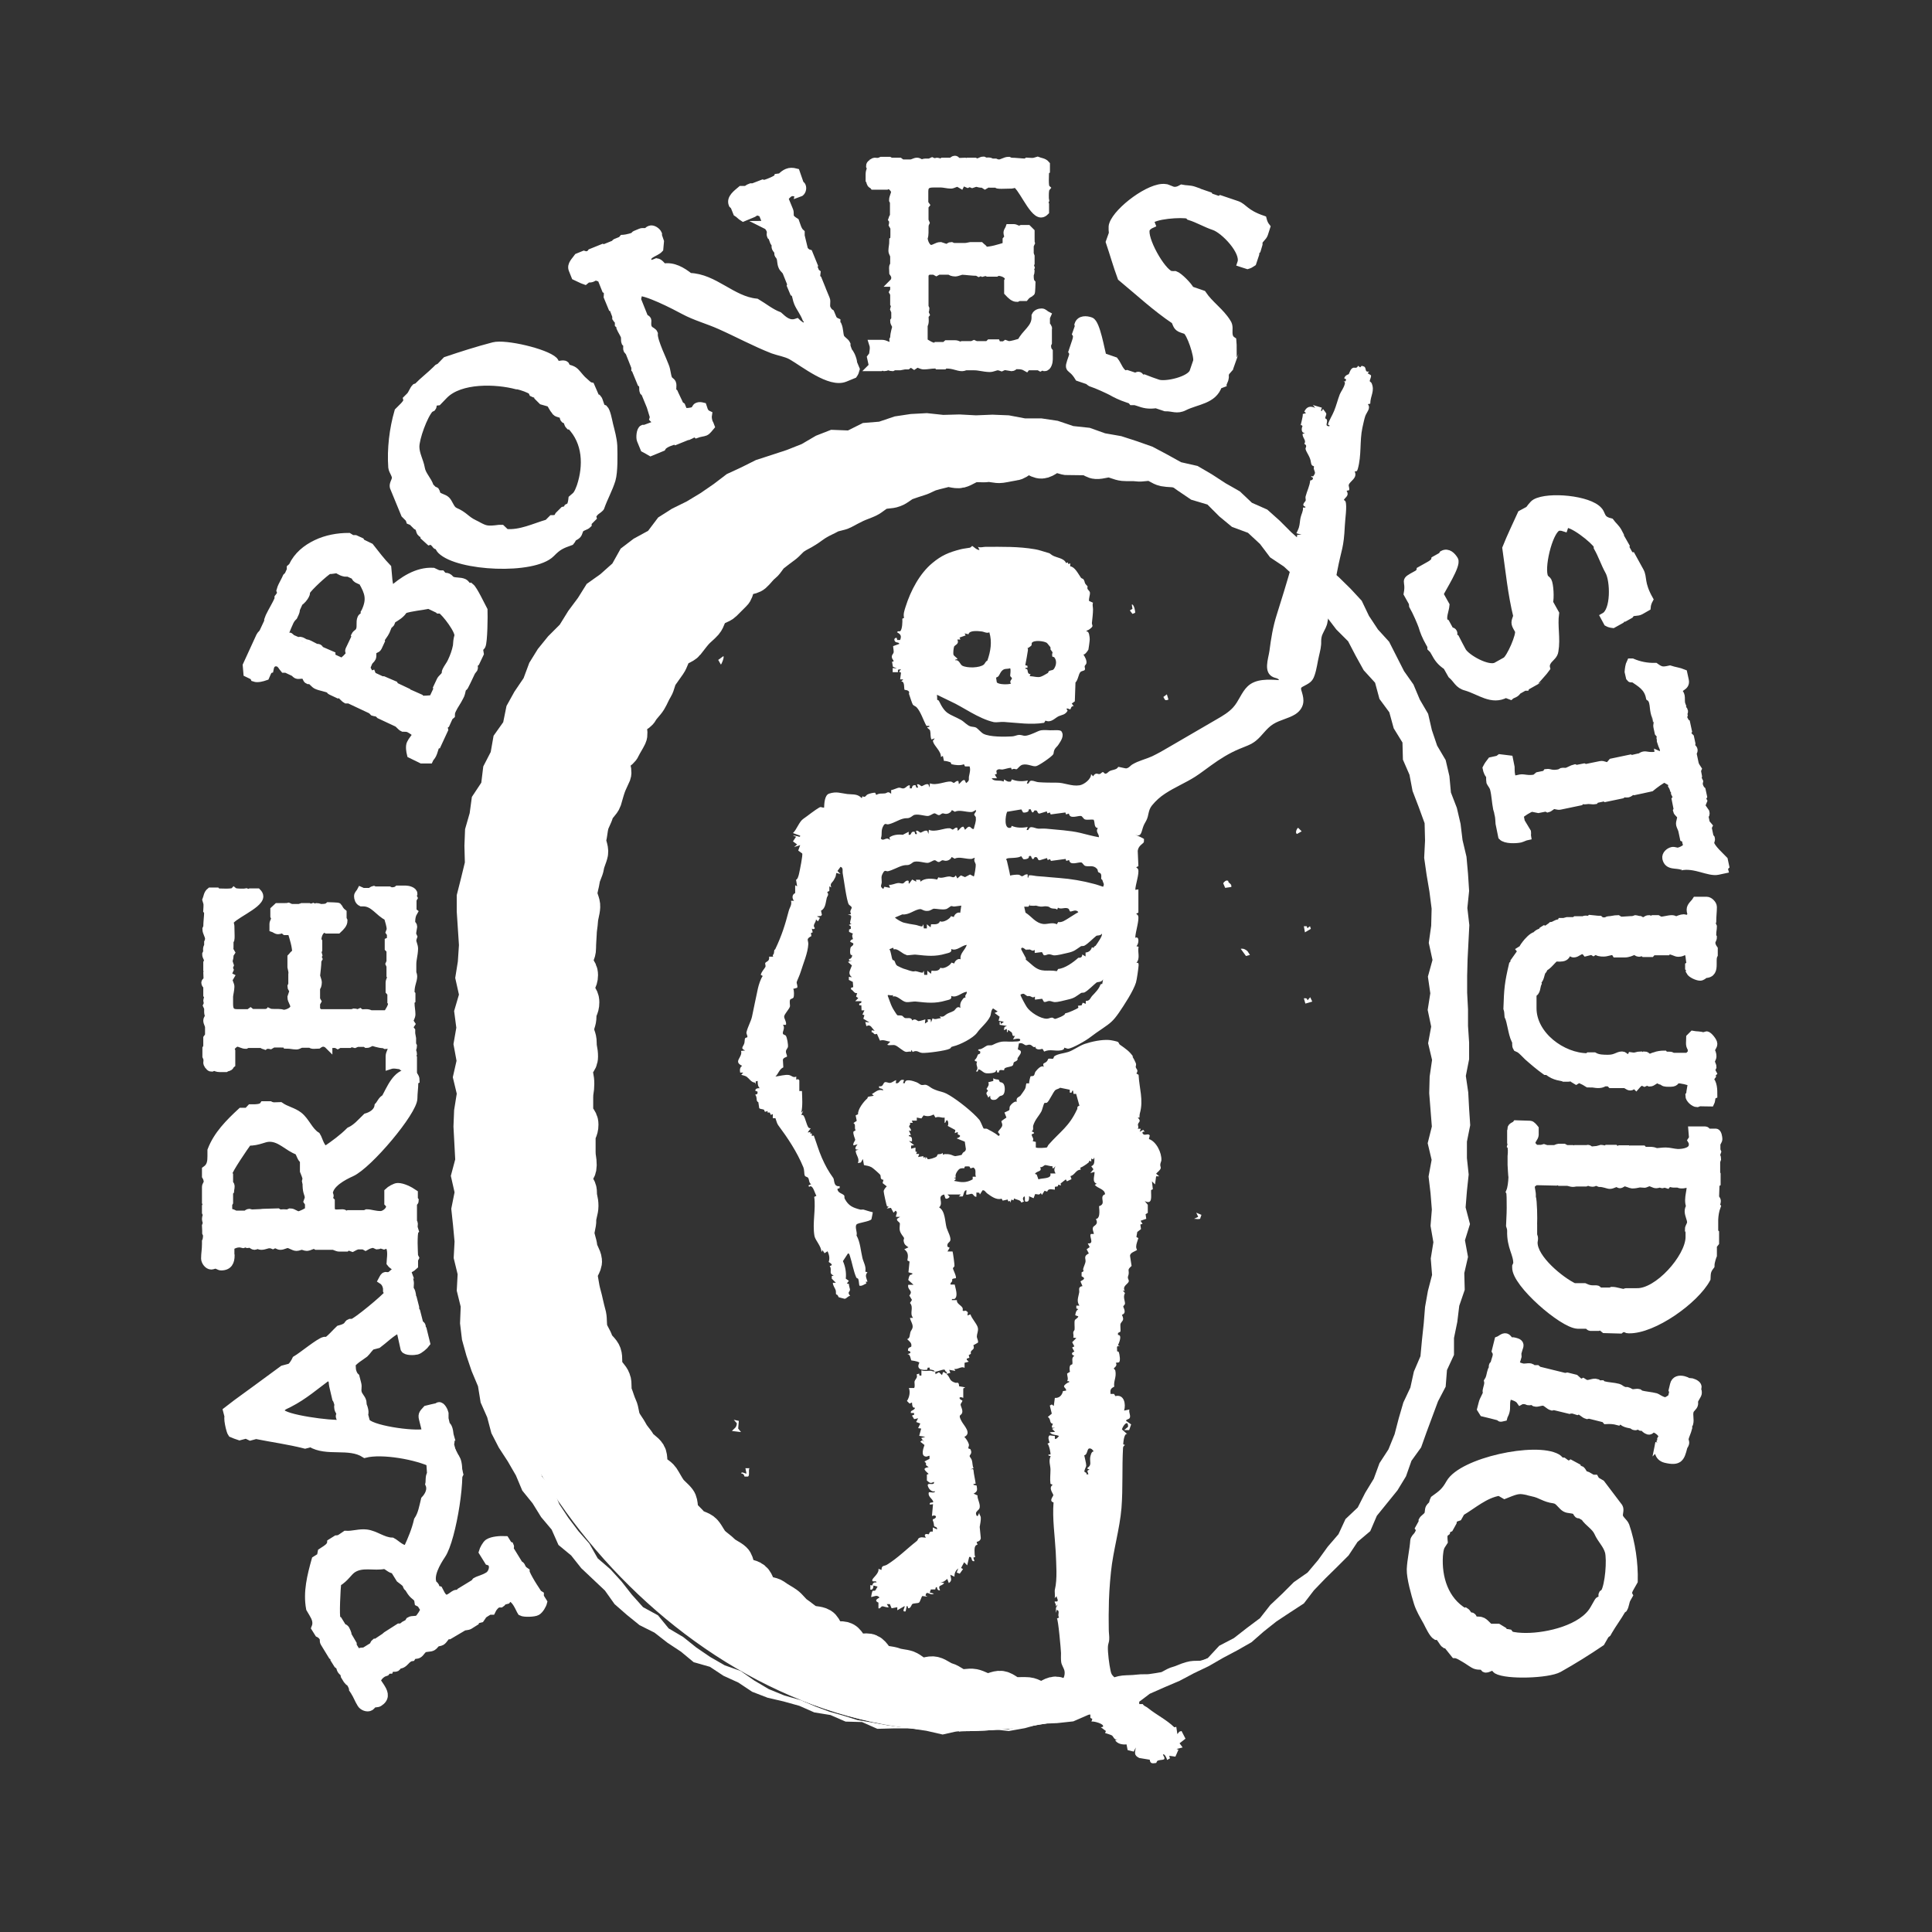 <?xml version="1.0" encoding="UTF-8"?>
<svg id="Layer_1" xmlns="http://www.w3.org/2000/svg" xmlns:xlink="http://www.w3.org/1999/xlink" version="1.1" viewBox="0 0 88.15 88.15">
  <rect x="0" y="0" width="88.15" height="88.15" fill="#333333" stroke="none"/>
  <!-- Generator: Adobe Illustrator 29.8.1, SVG Export Plug-In . SVG Version: 2.1.1 Build 2)  -->
  <defs>
    <style>
      .st0, .st1 {
        fill: none;
      }

      .st2 {
        stroke-width: .37px;
      }

      .st2, .st3 {
        fill: #fff;
      }

      .st2, .st1 {
        stroke: #fff;
        stroke-miterlimit: 10;
      }

      .st1 {
        stroke-width: 1.57px;
      }

      .st4 {
        clip-path: url(#clippath);
      }
    </style>
    <clipPath id="clippath">
      <rect class="st0" x="21.39" y="19.27" width="44.73" height="59.72" rx="22.37" ry="22.37"/>
    </clipPath>
  </defs>
  <path class="st3" d="M43.76,78.97l-.75.17-.74-.17-.73-.11h-.75s-.76.02-.76.02l-.7-.31-.75-.02-.69-.3-.74-.12-.68-.3-.72-.2-.73-.17-.7-.27-.63-.42-.68-.31-.62-.41-.74-.21-.58-.48-.62-.41-.59-.46-.68-.34-.58-.47-.56-.49-.44-.62-.54-.51-.54-.51-.46-.58-.58-.48-.31-.7-.48-.57-.39-.63-.47-.58-.29-.69-.37-.64-.41-.63-.34-.66-.19-.72-.3-.68-.12-.74-.29-.69-.24-.71-.2-.72-.09-.75.03-.76-.18-.73.04-.75-.18-.74.04-.75-.07-.75-.08-.75.15-.75-.17-.75.2-.75-.04-.75-.04-.75.03-.75.12-.75-.18-.75.17-.75-.14-.76.13-.75-.1-.76.22-.75-.17-.76.12-.75.05-.75-.05-.76-.05-.76v-.76s.19-.75.19-.75l.18-.74-.02-.76.03-.76.21-.73.1-.74.43-.65.09-.74.34-.66.13-.74.44-.62.15-.74.36-.65.42-.62.26-.7.39-.63.47-.58.53-.53.39-.63.44-.59.4-.64.62-.44.55-.49.38-.68.59-.45.66-.36.46-.61.63-.4.67-.33.63-.38.61-.42.59-.45.67-.31.66-.33.71-.23.7-.23.68-.27.65-.38.69-.27.77.03.68-.34.74-.06.71-.24.73-.11.74-.04.75.08.74-.02.75.04.75-.03.75.03.74.14h.75s.74.11.74.11l.71.24.75.08.7.25.74.13.71.23.71.25.66.35.65.36.75.17.65.38.63.41.65.37.55.52.7.31.56.5.53.53.56.5.55.5.49.56.57.49.54.53.51.55.33.69.41.62.51.56.34.67.34.67.43.61.29.69.38.65.17.74.24.71.39.66.17.73.07.75.27.7.17.73.09.74.18.76.07.78.05.78-.08.78.09.78-.04.78-.04.78-.02.76v.76s.04.76.04.76v.76s.05.76.05.76v.76s-.15.76-.15.76l.11.75.04.75.05.75-.15.75v.75s.08.75.08.75l-.08.75-.06.75.2.76-.23.74.14.76-.17.74.02.76-.25.73-.09.74-.15.73v.77s-.32.69-.32.69l-.06.76-.35.67-.26.7-.26.7-.25.7-.44.61-.25.71-.39.64-.47.58-.47.58-.3.7-.58.49-.41.62-.53.53-.53.52-.52.54-.46.6-.63.41-.62.41-.58.46-.56.49-.65.37-.66.35-.64.37-.67.32-.66.35-.68.29-.68.3-.62.47-.72.2-.74.13-.72.16-.69.3-.74.08-.75.03-.72.2-.73.13-.75-.08-.74.06-.72.03-.02-.05ZM43.76,79.01l.74-.19.75.1.75-.02.73-.18.72-.25.77.04.7-.31.75-.08.69-.3.73-.17.68-.32.64-.39.66-.34.72-.23.64-.39.68-.33.52-.56.67-.35.59-.46.6-.45.47-.6.54-.51.53-.53.63-.44.48-.57.44-.61.49-.57.32-.69.56-.53.34-.67.39-.64.26-.71.41-.63.28-.69.19-.73.21-.72.32-.68.16-.73.3-.7.07-.75.08-.75.06-.75.13-.73.19-.73-.06-.75.12-.74-.13-.75.06-.74-.06-.75-.09-.76.14-.76-.18-.76.19-.76-.06-.76-.06-.76.02-.76.11-.76-.18-.76.14-.76-.16-.76.12-.76-.11-.76.21-.76-.17-.78.11-.78.02-.78-.1-.78-.13-.77-.11-.77.04-.79-.02-.79-.27-.74-.28-.73-.14-.74-.3-.69-.02-.78-.4-.65-.2-.73-.45-.61-.2-.74-.52-.57-.36-.65-.35-.67-.54-.54-.45-.59-.42-.62-.4-.65-.57-.5-.55-.51-.63-.42-.46-.61-.55-.51-.73-.27-.58-.48-.54-.54-.74-.22-.62-.42-.62-.44-.66-.35-.7-.26-.73-.19-.69-.28-.71-.22-.7-.28-.72-.23-.74-.14-.76.02-.75-.04-.72-.31-.76.12-.74-.12-.75.12-.75.03-.75.02-.76-.06-.75.1-.75.08-.73.21-.73.2-.74.14-.68.33-.7.26-.73.19-.65.38-.7.27-.62.43-.64.38-.63.41-.66.36-.65.39-.48.6-.59.46-.59.47-.52.54-.61.45-.39.66-.52.54-.51.55-.44.61-.42.62-.44.61-.31.69-.3.69-.28.69-.44.62-.3.69-.14.75-.29.7-.24.71-.08.75-.19.73-.04.75-.22.73-.11.75.1.76-.09.75-.14.75.11.75.04.75v.75s.1.76.1.76v.76s.03.76.03.76l-.09.76.1.76-.03.76-.03.76v.76s0,.76,0,.76l.04.76v.76s.06.76.06.76v.76s-.14.76-.14.76l.11.74.04.74.07.74-.12.75.06.74.14.73v.75s.07.74.07.74l.34.69-.05.77.35.68.08.75.31.68.09.76.29.69.28.69.48.6.22.72.5.57.29.69.41.62.46.61.5.57.38.67.58.5.51.56.47.6.51.57.68.37.49.6.66.39.6.48.63.43.66.38.73.26.63.44.66.39.71.29.74.21.7.3.62.23.64.18.63.2.67.11.66.12.65.09.69-.14.66.09.66.13.63.06.03.04Z"/>
  <g>
    <g class="st4">
      <g>
        <path class="st3" d="M55.57,76.34c-.2.06-.4.14-.6.19-.2.06-.43,0-.63.06-.2.05-.39.16-.59.21-.2.05-.38.22-.59.26-.2.04-.42.07-.62.1-.21.03-.42,0-.63.03-.21.03-.42.02-.63.04-.21.02-.4.16-.61.18-.21.02-.43-.08-.64-.07-.21.01-.41.19-.62.19-.21,0-.42-.14-.63-.14,0,0,0,.13,0,.13-.21,0-.42-.24-.62-.24-.21,0-.43.25-.64.24-.21-.01-.41-.19-.62-.21-.21-.02-.42.01-.63-.01-.21-.02-.39-.25-.6-.28-.21-.03-.45.15-.65.12-.21-.03-.39-.17-.6-.21-.21-.04-.44.05-.64,0-.2-.05-.37-.23-.58-.29-.2-.05-.37-.22-.57-.27-.2-.06-.47.11-.67.04-.2-.06-.36-.25-.55-.32-.2-.07-.42-.06-.62-.14-.2-.07-.43-.06-.62-.14-.19-.08-.29-.39-.48-.47-.19-.09-.49.06-.68-.03-.19-.09-.26-.41-.45-.51-.19-.1-.48.02-.67-.08-.18-.1-.22-.46-.4-.57-.18-.11-.45-.06-.63-.17-.18-.11-.33-.25-.51-.37-.17-.12-.29-.32-.46-.44-.17-.12-.36-.21-.53-.34-.17-.13-.46-.09-.62-.22-.16-.13-.18-.44-.34-.57-.16-.14-.46-.11-.62-.25-.16-.14-.12-.49-.27-.63-.15-.14-.37-.21-.52-.36s-.33-.26-.48-.41c-.14-.15-.22-.36-.36-.52s-.44-.18-.57-.33c-.13-.16-.3-.3-.43-.46-.13-.16-.05-.49-.18-.66-.13-.17-.31-.29-.43-.46-.12-.17-.21-.36-.33-.54-.12-.17-.37-.26-.48-.44-.11-.18-.02-.48-.13-.66-.11-.18-.35-.28-.45-.46-.1-.18-.27-.33-.36-.52-.1-.19-.24-.35-.33-.54-.09-.19-.08-.43-.17-.62-.09-.19-.14-.39-.22-.59-.08-.19,0-.45-.08-.64-.07-.2-.28-.34-.35-.54-.07-.2,0-.44-.07-.64-.06-.2-.31-.34-.37-.54-.06-.2-.21-.38-.26-.58-.05-.2-.02-.43-.06-.63-.05-.2-.11-.41-.15-.61-.04-.2-.11-.41-.15-.61-.03-.21-.08-.41-.1-.62-.03-.21.23-.45.2-.66-.02-.21-.19-.4-.21-.61-.02-.21-.12-.41-.13-.62-.01-.21.09-.42.08-.63,0-.21.1-.42.1-.63,0-.31-.07-.31-.07-.62s-.22-.31-.22-.62.21-.31.21-.62-.05-.31-.05-.62,0-.31,0-.62.13-.31.13-.62-.24-.31-.24-.62,0-.31,0-.62.05-.31.05-.62-.06-.31-.06-.62.23-.31.23-.62-.06-.31-.06-.62-.11-.31-.11-.62.1-.31.1-.62.13-.31.13-.62-.22-.31-.22-.62.16-.31.16-.62-.23-.31-.23-.62.14-.31.14-.62c0-.21.02-.42.03-.63,0-.21.05-.42.06-.62.01-.21.09-.41.1-.62.02-.21-.15-.43-.13-.64.02-.21.09-.41.12-.62.03-.21.16-.4.19-.6.03-.21.14-.4.18-.6.04-.21-.13-.45-.08-.66.05-.2.06-.42.11-.62.05-.2.18-.39.23-.59.06-.2.29-.35.36-.55.06-.2.11-.4.18-.6.07-.2.17-.38.25-.57.07-.2-.14-.51-.06-.7.08-.19.4-.29.48-.48.09-.19.21-.36.3-.55.09-.19-.09-.51,0-.7.1-.19.42-.25.52-.44.1-.18.27-.32.38-.5.11-.18.18-.38.29-.55.11-.18.12-.42.24-.59.12-.17.24-.34.36-.51.12-.17.16-.4.28-.57.13-.17.42-.21.55-.37.13-.16.25-.33.39-.49s.31-.28.45-.44.16-.42.31-.57c.14-.15.41-.18.56-.33s.29-.29.44-.44c.15-.14.12-.49.28-.63.16-.14.48-.09.64-.23s.27-.32.44-.45c.16-.13.25-.36.42-.48.17-.13.33-.26.5-.38.17-.12.3-.31.47-.42.17-.12.37-.2.55-.32.18-.11.34-.25.52-.35.18-.11.38-.19.56-.29.18-.1.42-.1.61-.2.19-.1.37-.2.56-.29.19-.09.39-.15.58-.24.19-.09.34-.26.54-.34.19-.08.43-.04.63-.12.2-.07.36-.25.55-.32.2-.07.4-.14.6-.2.2-.06.38-.19.59-.24.2-.06.41-.1.61-.16.2-.05.45.09.66.04.2-.05.38-.21.59-.25.2-.04.43.01.63-.02.21-.03.43.07.64.04.21-.03.41-.08.61-.11.21-.02.39-.31.6-.32.21-.02.43.24.64.23.21-.01.41-.27.62-.28.21,0,.42.13.63.13,0,0,0-.07,0-.07.21,0,.42-.05.63-.04.21,0,.41.27.62.28.21.01.42-.09.63-.07.21.02.4.14.61.16.21.02.42-.01.63.02.21.03.43-.05.64-.02.21.03.39.21.59.25.21.04.42.02.63.07.2.05.38.18.59.23.2.05.44-.02.64.03.2.06.4.11.6.18.2.06.37.22.57.28.11.04.22.05.34.06-3.06-1.88-6.66-2.98-10.51-2.98h-4.41c-11.13,0-20.16,9.03-20.16,20.16v19.4c0,11.13,9.03,20.16,20.16,20.16h4.41c3.66,0,7.09-.99,10.05-2.7-.15.01-.3,0-.44.05Z"/>
        <path class="st1" d="M55.57,76.34c-.2.06-.4.14-.6.19-.2.06-.43,0-.63.06-.2.05-.39.16-.59.21-.2.05-.38.22-.59.26-.2.04-.42.07-.62.1-.21.03-.42,0-.63.03-.21.03-.42.02-.63.04-.21.02-.4.16-.61.18-.21.02-.43-.08-.64-.07-.21.01-.41.19-.62.19-.21,0-.42-.14-.63-.14,0,0,0,.13,0,.13-.21,0-.42-.24-.62-.24-.21,0-.43.25-.64.24-.21-.01-.41-.19-.62-.21-.21-.02-.42.01-.63-.01-.21-.02-.39-.25-.6-.28-.21-.03-.45.15-.65.12-.21-.03-.39-.17-.6-.21-.21-.04-.44.05-.64,0-.2-.05-.37-.23-.58-.29-.2-.05-.37-.22-.57-.27-.2-.06-.47.11-.67.04-.2-.06-.36-.25-.55-.32-.2-.07-.42-.06-.62-.14-.2-.07-.43-.06-.62-.14-.19-.08-.29-.39-.48-.47-.19-.09-.49.06-.68-.03-.19-.09-.26-.41-.45-.51-.19-.1-.48.02-.67-.08-.18-.1-.22-.46-.4-.57-.18-.11-.45-.06-.63-.17-.18-.11-.33-.25-.51-.37-.17-.12-.29-.32-.46-.44-.17-.12-.36-.21-.53-.34-.17-.13-.46-.09-.62-.22-.16-.13-.18-.44-.34-.57-.16-.14-.46-.11-.62-.25-.16-.14-.12-.49-.27-.63-.15-.14-.37-.21-.52-.36s-.33-.26-.48-.41c-.14-.15-.22-.36-.36-.52s-.44-.18-.57-.33c-.13-.16-.3-.3-.43-.46-.13-.16-.05-.49-.18-.66-.13-.17-.31-.29-.43-.46-.12-.17-.21-.36-.33-.54-.12-.17-.37-.26-.48-.44-.11-.18-.02-.48-.13-.66-.11-.18-.35-.28-.45-.46-.1-.18-.27-.33-.36-.52-.1-.19-.24-.35-.33-.54-.09-.19-.08-.43-.17-.62-.09-.19-.14-.39-.22-.59-.08-.19,0-.45-.08-.64-.07-.2-.28-.34-.35-.54-.07-.2,0-.44-.07-.64-.06-.2-.31-.34-.37-.54-.06-.2-.21-.38-.26-.58-.05-.2-.02-.43-.06-.63-.05-.2-.11-.41-.15-.61-.04-.2-.11-.41-.15-.61-.03-.21-.08-.41-.1-.62-.03-.21.23-.45.2-.66-.02-.21-.19-.4-.21-.61-.02-.21-.12-.41-.13-.62-.01-.21.09-.42.08-.63,0-.21.1-.42.1-.63,0-.31-.07-.31-.07-.62s-.22-.31-.22-.62.21-.31.21-.62-.05-.31-.05-.62,0-.31,0-.62.13-.31.13-.62-.24-.31-.24-.62,0-.31,0-.62.05-.31.05-.62-.06-.31-.06-.62.23-.31.23-.62-.06-.31-.06-.62-.11-.31-.11-.62.1-.31.1-.62.13-.31.13-.62-.22-.31-.22-.62.16-.31.16-.62-.23-.31-.23-.62.14-.31.14-.62c0-.21.02-.42.03-.63,0-.21.05-.42.06-.62.01-.21.09-.41.1-.62.02-.21-.15-.43-.13-.64.02-.21.09-.41.12-.62.03-.21.16-.4.19-.6.03-.21.14-.4.18-.6.04-.21-.13-.45-.08-.66.05-.2.06-.42.11-.62.05-.2.18-.39.23-.59.06-.2.29-.35.36-.55.06-.2.11-.4.18-.6.07-.2.17-.38.25-.57.07-.2-.14-.51-.06-.7.08-.19.4-.29.48-.48.09-.19.21-.36.3-.55.09-.19-.09-.51,0-.7.1-.19.42-.25.52-.44.1-.18.27-.32.38-.5.11-.18.18-.38.29-.55.11-.18.12-.42.24-.59.12-.17.24-.34.36-.51.12-.17.16-.4.28-.57.13-.17.42-.21.55-.37.13-.16.25-.33.39-.49s.31-.28.45-.44.16-.42.31-.57c.14-.15.41-.18.56-.33s.29-.29.44-.44c.15-.14.12-.49.28-.63.16-.14.48-.09.64-.23s.27-.32.44-.45c.16-.13.25-.36.42-.48.17-.13.33-.26.5-.38.17-.12.3-.31.47-.42.17-.12.37-.2.55-.32.18-.11.34-.25.52-.35.18-.11.38-.19.56-.29.18-.1.42-.1.61-.2.19-.1.37-.2.56-.29.19-.09.39-.15.58-.24.19-.09.34-.26.54-.34.19-.08.43-.04.63-.12.2-.07.36-.25.55-.32.2-.07.4-.14.6-.2.2-.06.38-.19.59-.24.2-.06.41-.1.61-.16.2-.05.45.09.66.04.2-.05.38-.21.59-.25.2-.04.43.01.63-.02.21-.03.43.07.64.04.21-.03.41-.08.61-.11.21-.02.39-.31.6-.32.21-.02.43.24.64.23.21-.01.41-.27.62-.28.21,0,.42.13.63.13,0,0,0-.07,0-.07.21,0,.42-.05.63-.04.21,0,.41.27.62.28.21.01.42-.09.63-.07.21.02.4.14.61.16.21.02.42-.01.63.02.21.03.43-.05.64-.02.21.03.39.21.59.25.21.04.42.02.63.07.2.05.38.18.59.23.2.05.44-.02.64.03.2.06.4.11.6.18.2.06.37.22.57.28.11.04.22.05.34.06-3.06-1.88-6.66-2.98-10.51-2.98h-4.41c-11.13,0-20.16,9.03-20.16,20.16v19.4c0,11.13,9.03,20.16,20.16,20.16h4.41c3.66,0,7.09-.99,10.05-2.7-.15.01-.3,0-.44.05Z"/>
      </g>
      <rect class="st0" x="21.39" y="19.27" width="44.73" height="59.72" rx="22.37" ry="22.37"/>
    </g>
    <g>
      <path class="st3" d="M55.4,29.35h0s0,0,0,0h0ZM54.82,55.43l-.24-.1.09.19-.19.09c.12,0,.17.03.28,0,0-.05.07-.17.05-.19ZM51.7,48.21c-.16-.24-.34-.36-.61-.55-.03-.02-.04-.09-.08-.12-.05-.03-.35-.09-.42-.09-.34-.02-.77.07-1.1.18-.26.09-.53.3-.76.37-.19.06-.46.08-.62.19-.04.03-.03.11-.08.12-.06,0-.16-.02-.2,0-.01,0-.03.09-.08.13-.09.09-.21.04-.12.24-.12-.1-.3.11-.38.21-.04.05-.04.13-.07.17-.04.06-.14.03-.16.05-.01.01-.08.28-.06.32h-.13c-.03.08-.02.19-.06.25,0,.02-.2.3-.21.31-.09.09-.21.07-.17.29-.08-.08-.28.13-.31.19-.03.06-.01.14-.03.18-.02.02-.18.09-.22.11l.09.23s-.23.15-.23.17c0,.04.05.12.04.18,0,.09-.14.21-.19.29-.02.08.16.12.02.2-.09-.08-.2-.15-.31-.21-.12-.06-.11-.06-.2-.11-.05-.03-.13,0-.17-.02-.02-.01-.13-.31-.19-.39-.3-.36-.96-.88-1.36-1.12-.23-.14-.29-.14-.53-.21-.15-.05-.27-.1-.36-.17-.25-.18-.25-.07-.41-.1-.04-.01-.13-.09-.21-.12-.15-.06-.54-.19-.53.04h-.09s.05-.14.05-.14c-.24-.07-.18.19-.38.14l.02-.14c-.1.03-.18.12-.29.13-.09,0-.18-.07-.25-.02-.06.05-.06.21-.24.17-.04.16.16.05.19.19-.23-.07-.33.06-.52.17l.09.07c-.08.03-.21.03-.27.06-.01,0-.01.06-.04.08-.15.13-.43.48-.41.71l-.11.05.05.25-.15.1c.13.08.02.21.1.33l-.1.06c-.03.12.08.33.08.37,0,.05-.12.17-.08.26l.19-.05s-.26.28.05.24l-.14.05c.01.22.2.35.1.57l.14-.03.09-.16.05.28c.12.02.24.04.35.1.06.03.36.3.39.34.05.07-.03.22.15.23l-.04.15.19.15c-.06.06-.14.15-.14.23,0,.07.13.65.15.68.02.01.05.01.08.01l-.09.09.19-.03.12.22.09-.09c.13.08.01.17.02.28h.19l-.14.09c-.03.11.11.13.13.22,0,.04-.02.19-.01.28.02.17.19.33.2.38,0,.04-.03.09-.02.13.03.17.09.2.22.29l-.19.09c.19.14.18.3.14.51l.1.05-.05.49.18.05c.01.07-.08.04-.12.09-.04.05-.05.15-.07.21l.24.22h-.24c-.05.26.25.25.05.49l.12.2-.09.14c.19.22-.04.46.14.68h-.14c.02.14.14.28.12.43-.01.09-.08.15-.1.22-.04.12-.01.28-.15.32.1.1.22.17.19.33,0,.05-.17.02-.15.19,0,.04.14,0,.1.12l-.14.05c.15-.03.16.24.19.28.01.01.25.02.37.1,0,0-.05.1-.05.16.01.19.26.18.4.17l.03-.1h.09s0,.08,0,.08l.18.04s.04.04.05.07c.1,0,.35-.11.44-.1.03,0,.04.12.12.11l-.04.09.19-.05-.05-.14.28.05-.05-.09c.18.03.32-.14.47-.05v-.23s.19-.05.19-.05l-.09-.09v-.05s.12-.04.12-.04l-.03-.12.1-.06c-.05-.22.21-.14.11-.39l.21-.12c.03-.09-.05-.19-.05-.28,0-.12.07-.23.05-.38-.02-.17-.29-.44-.34-.63l-.14.05.02-.14c-.06-.07-.1-.1-.19-.06l-.05-.03c.07-.22-.28-.25-.26-.47h-.23c-.01-.09.08-.03.13-.06.17-.12.03-.49,0-.65h-.19c-.02-.08.05-.1.07-.15.03-.08-.07-.11.17-.14.05-.06-.13-.4-.13-.45,0-.03.06-.07.07-.1.01-.04-.07-.65-.09-.67h-.23s.1-.17.1-.17l-.1-.05c-.03-.17.08-.18.12-.26.07-.13-.11-.44-.16-.6-.08-.3-.06-.77-.34-.93.23-.23-.13-.5.23-.59l.05.16c.04.1.23-.04.19-.07l-.09-.09h.61s-.09.09-.09.09h.16c.06,0,.05-.3.19-.28l-.02.19c.08.03.2-.04.26-.03.07,0,.11.16.21.13v-.19s.13.01.13.01l.03.08.12-.19c.1-.02.14.09.21.14.18.13.43.32.66.24l.05.09.23-.05s0,.14.1.06l.02.08.05-.14.09.04.03-.09c.12.07.29.06.33.19l.12-.05c-.05-.09-.08-.16.02-.24.07.11-.06.29.14.24.08-.02.08-.17.07-.24l.21.09.07-.19c.12,0,.18.07.26-.05l.05.09.12-.19.12.04c.05-.16.21-.1.35-.09v-.13s.13-.02.13-.02l.03-.08.12.04-.02-.09.24-.19.05.09.21-.1-.05-.14c.2-.04.25-.3.47-.29l-.02-.09c.11-.04.3-.17.39-.25.03-.03-.02-.12.11-.03v-.14s.09.04.09.04l.05-.09c0,.16.03.34-.14.4l.1.14-.14.17.19-.05c.01.19-.13.45.1.54l-.09.05c.14.17.46.19.47.43-.23.08-.06.31-.12.43-.05.1-.14.1-.15.11-.02.03.1.56-.15.59.15.26-.11.3-.13.38-.04.11.03.2.04.3h-.13c-.12.09.19.47-.15.43l.09.17-.14.1.1.19c-.25.12-.14.22-.15.37,0,.06-.09.25-.11.34-.01.07.08.09-.07.15v.18c.27.13-.03.19-.05.24l.09.21c-.22.03-.13.18-.15.29-.04.23-.13.39.01.6h-.14v.13s.09.03.09.03c-.11.08-.12.16-.14.28l.14.05c-.02.09-.14.12-.16.18-.03.08,0,.31-.01.42,0,.03-.05.08-.06.12-.01.08.03.16,0,.25l.14.02-.19.19.1.19-.1.05.1.19c-.15.04-.14.15,0,.19-.15.09-.07.24-.09.37,0,.04-.08.02-.11.09-.03.07-.02.2,0,.27l-.13.08c0,.08.03.16.03.24,0,.09-.08.12.06.11v.05c-.07,0-.22.12-.23.17-.02.07.12.12.09.21l-.14.02c-.04.19-.17.33-.37.31l-.05.37-.09-.07-.09.05.09.37-.18.15c.16.1.05.29.23.31-.06.15-.1.21.1.18l-.14.05.14.14-.24.02c.09.14.28.1.42.17l-.1.11-.09.03v-.14s-.24-.03-.24-.03c-.1.07-.03.24,0,.33l-.1.05c.08.04.16.48.14.49-.03.02-.11-.03-.09.05l.1.03c-.11.22-.01.42-.01.61,0,.21-.03.44,0,.65l.1.05c-.21.14.03.4.03.47,0,.05-.22.27.01.33-.06.74.06,1.52.1,2.27.02.53.08,1.23-.04,1.71-.02.07.02.3-.01.39l.09-.09c0,.06.04.11.05.17.02.13-.15.03-.14.09.01.05.08.12.05.21l.09-.09-.08.15v.23s.04-.14.04-.14c.17.06.01.22.1.35l-.1.05c.06-.03.19,1.46.19,1.57,0,.14-.01.28.01.42s.12.26.15.4c.04.22-.07.49-.31.52.05.02.16.07.1.13-.04.04-.18-.1-.24.02.09.06.03.15.12.21.13.08.13-.02.18-.03.02,0,.19.07.2.09.04.04.06.18.1.24.03.05.09.05.12.08.12.11.12.28.09.43l.07.05.05-.19c.03.19.11.42.33.28l-.05.24h.14c-.03-.06-.04-.1.02-.14l.26.05v.16s.09.05.09.05l-.04.12c.1-.03.62.11.52.24l-.09.02.23.17-.04.09s.26.08.31.11c.08.05.1.23.27.18l-.12.04c.11.17.33.21.52.19l.05.26.28.07.09-.19c-.03.24-.1.35.16.48l.48.08c.02.17.1.18.28.15.04,0,.02-.08.09-.11.19-.07.42.03.23-.27.07-.08.19.19.19.24l.13-.07-.03-.12.28.04.14-.32-.09-.03.28-.07-.14-.19.27-.21-.18-.35-.1.03-.09.11-.05-.33-.09.02c-.36-.35-.79-.55-1.19-.87-.12-.1-.18-.08-.25-.19h-.16c.02-.17-.11-.39-.28-.28v-.13c-.28-.03-.19-.12-.3-.25-.1-.12-.34-.21-.41-.3-.04-.06-.05-.13-.09-.19-.11-.16-.18-.13-.23-.38-.06-.27-.13-.82-.12-1.08,0-.12.06-.22.06-.34.01-.14-.02-.3-.02-.45,0-.3-.01-.59,0-.89,0-.58.04-1.16.1-1.74.1-.98.4-1.95.48-2.92.07-.9.02-1.83.07-2.73,0-.07.04-.1.09-.14l-.08-.03s.02-.52.18-.47l-.24-.21c.05-.19.29-.47.28-.12l-.18.15h.23s.09-.26.09-.26l-.23-.16c0-.07.09-.06.15-.11.09-.11-.04-.26,0-.41l-.24.05c.09-.3,0-.76-.4-.66l-.06-.1h-.16c-.02-.18,0-.25.17-.33-.04-.26.11-.43.05-.73,0-.04-.07-.08-.07-.1,0-.03.19-.12.09-.26l.14-.02c.09-.05.03-.37,0-.46-.02-.05-.09-.03-.08-.06.01-.17-.06-.25.13-.21l-.09-.05c.06-.13.2-.48,0-.47v-.09s.11-.06.11-.06c.02-.08-.02-.31.01-.37.08-.15.18-.14.06-.4.24-.08.06-.33.06-.38,0-.03.08-.07.08-.14,0-.12-.1-.3,0-.47l-.1-.12.09.02c-.13-.22.16-.32.18-.43.02-.06-.04-.12-.04-.18,0-.06.04-.12.04-.19.01-.17-.07-.16.13-.34l-.07-.46c0-.15.23-.2.32-.27,0,0-.05-.09-.04-.16,0-.11.07-.27.1-.38l-.09-.05.04-.23.17-.13-.03-.21.1-.03-.09-.14.26-.09-.03-.21.1-.06v-.37s-.14-.17-.14-.17c.38.19.28-.24.29-.5l.08-.04-.04-.36.14.14.05-.37h.14s-.14-.12-.14-.12c.06-.07.19-.16.21-.25.01-.05-.03-.11-.02-.16,0-.07.04-.13.05-.2.02-.34-.23-.86-.57-.97l.04-.16c-.05-.11-.21,0-.28-.05-.08-.05-.08-.15.05-.12l-.07-.09-.16.09.05-.14h-.14c.06-.07,0-.15.01-.2.03-.12.17-.13-.01-.31h.08s0-.14.02-.2c.17-.6-.03-1.14-.06-1.75l-.1-.06c.11-.16-.01-.2-.03-.29-.01-.05.04-.09,0-.19-.05-.12-.1-.21-.15-.29ZM56.85,43.62l-.24-.33c.13-.02.22.03.31.11l.11.17-.18.05ZM43.14,52.65c-.1,0-.09.11-.14-.05-.04.08-.19.05-.21.07-.03.02-.03.08-.06.1-.06.05-.36.15-.41.11l-.05-.09-.05.09v-.09s-.09.03-.09.03v-.07s-.24.04-.24.04l.05-.14h-.14s.04-.09.04-.09l-.07-.02v-.18s-.2.05-.2.05v-.14l.14-.02-.24-.19.14.02c.01-.13,0-.23-.14-.24v-.05h.09l-.09-.21.09.02c.03-.09-.08-.15-.08-.21,0-.04.09-.09.03-.16h.14s-.05-.1-.05-.1h.23s0-.14,0-.14l.21.04.1-.14c.18.06.3.04.46-.04l.08.14c.17-.07.28.03.42,0v.24c.06.03.06-.2.14-.09.03.04.04.18,0,.23l.35.19-.03.14.14-.05v.11s.19.04.06.13l-.11.05.37.15.05.34c-.02.12-.08.11-.13.16-.03.03-.05.09-.06.1-.01.01-.26.06-.29.06-.13-.01-.19-.11-.47-.09ZM44.38,53.69v.12c-.31.17-.51.14-.85.07l.09-.09-.09-.05.09-.02c-.08-.1.07-.32.15-.38.09-.06.22-.03.23-.04.01-.02,0-.07.04-.08.04,0,.17-.01.2.01l.04.08.13-.04c.17.1.05.28.12.42h-.14ZM48.16,53.54h-.24c.09.26-.38.2-.54.27l-.08-.22-.08-.03c.1-.16.34-.08.24-.31.09.03.17-.08.22-.09.06-.01.24.06.34.05v.09s.05,0,.05,0l.09-.09c-.07.12-.07.21,0,.33ZM49.14,50.62c-.36.78-.76,1-1.29,1.6-.04.04-.07.13-.08.13-.02.02-.48.05-.51,0v-.25s-.14-.03-.14-.03c.07-.14-.04-.18-.05-.31,0-.02.25-.05,0-.14.11-.07.05-.18.07-.26.09-.29.25-.42.38-.66.03-.06.1-.34.13-.37.02-.02.09,0,.12-.02.1-.06.29-.51.39-.58.06-.04.15-.05.21-.1l.44.09v.13c.15.04.05-.09.15-.09l.02.15h.12s.15.54.15.54c-.14.04-.07.1-.11.18ZM51.65,27.58c.1,0,.16.36.14.38l-.12.05-.12-.16.12-.07-.03-.19ZM47.26,21.34c.02.12-.02.08-.1.11-.16.04-.21.02-.37-.01.08-.17.33-.07.47-.09ZM33.39,65.3c.12-.15.21-.14.23-.36l-.14-.16.23.05-.03.35.13.16-.42-.05ZM49.74,66.52c-.02.17.08.33-.12.45v.05s.09.02.09.02l-.1.07.05.16h-.09c.03-.09-.08-.09-.09-.12-.02-.07.08-.22.08-.28,0-.12-.07-.35-.09-.47.15-.02.12-.28.22-.31.09-.02.18.06.21.14-.1-.03-.15.2-.16.28ZM59.18,38.05c-.11-.04,0-.27.05-.28l.16.16-.21.12ZM59.54,42.54l-.05-.28h.13s.03.09.03.09l.12-.09.04.12-.27.16ZM58.67,35.89s0,0,0,0c0,0,0,0,0,0h0ZM59.34,19.36s.06.05.09.08c-.06.12-.06.32.11.32l-.11.04c0,.2.19.29.08.45.17.09.03.18.06.25.05.17.21.34.24.58.03.22.12.16.14.2.01.02-.02.09,0,.13.04.15.1.15-.04.33l-.08-.02v.04c.13.02.08.16-.05.16-.02.25-.15.49-.21.73-.02.07.02.15,0,.2-.02.05-.22.2-.01.27v.04s-.11,0-.11,0c.02.15-.08.31-.11.46-.03.12-.03.31-.08.46-.03.09-.07.17-.11.25l.23.07h-.19s-.1.6-.1.6l-.2.94v.06s-.01,0-.02,0c.02,0-.56,1.89-.62,2.06-.17.53-.26,1.09-.33,1.64-.05.36-.3.99.18,1.2.09.04.21.04.26.13-.48-.03-1.07-.07-1.44.29-.28.27-.4.68-.66.96-.2.22-.47.38-.73.53-.73.43-1.47.85-2.2,1.28-.25.15-.5.29-.77.42-.29.13-.61.2-.88.36-.11.06-.16.17-.3.19-.04,0-.36-.08-.36-.07-.07.15-.29.12-.42.21-.06.05-.13.13-.2.09-.03-.02-.04-.05-.07-.06-.05-.01-.08.05-.12.07-.04.03-.1.02-.15,0-.09-.01-.15.05-.18.12-.02-.02-.08-.07-.1-.1.02.22-.32.48-.52.51-.38.06-.7-.13-1.07-.12-.25,0-.53,0-.79-.02-.1,0-.23-.07-.33-.07-.15,0-.08.16-.22.13l.05-.14c-.23.05-.51.05-.73-.05l-.05.1c-.13.02-.2-.02-.3-.1l-.03.1c-.17-.09-.45.02-.54-.15h.24s-.1-.17-.1-.17l.09-.03-.02-.14c.09-.12.2-.05.28-.06.13-.02.25-.07.39-.08l.03.08s.07-.03.11-.03c.03,0,.07.02.1.02.06,0,.15-.18.29-.21.23-.05.44.09.6.07.12-.01.74-.44.8-.55.02-.04.01-.13.06-.22.05-.09.13-.14.17-.21.12-.18.28-.41.14-.61-.06-.09-.4-.04-.52-.05-.55-.03-.41.01-.89.19-.34.12-.29.03-.52.02-.09,0-.22.07-.33.07-.33.02-1.01.03-1.3-.12-.11-.06-.26-.24-.33-.28-.07-.04-.18-.03-.27-.06-.15-.05-.28-.21-.42-.29-.57-.31-.7-.23-1.01-.87-.02-.04-.07-.04-.08-.05,0,0,0-.18-.01-.23l.62.3c.58.26,1.27.79,1.98.95.12.02.33-.02.45-.01.63.04,1.22.14,1.84.04l.06-.1c.26.11.42-.11.6-.2.16-.07.3-.06.41-.25l-.05-.09c.05-.05.15.05.18.02.02-.02.03-.16.15-.14l-.09-.12.14-.1.03-.86c.12-.11.14-.4.23-.48.05-.05.16-.05.19-.09.04-.06-.01-.12,0-.17,0-.04.07-.08.08-.14.02-.14-.07-.29-.14-.4.07.03.21-.18.23-.22.01-.04.06-.4.06-.47,0-.09-.03-.4-.14-.35v-.05c.07,0,.24-.13.26-.19.02-.04-.03-.11-.02-.16.02-.19.05-.43.05-.62,0-.11-.04-.2,0-.3l-.18-.08c-.02-.11.05-.28.04-.37,0-.08-.08-.12-.11-.18-.02-.05.01-.11,0-.12-.18-.18-.09-.16-.18-.31-.02-.04-.09-.04-.12-.08-.12-.17-.28-.5-.49-.52v-.14s-.08.04-.08.04l-.03-.08-.08.03c-.09-.23-.44-.24-.62-.35-.15-.09-.06-.08-.25-.13-.18-.05-.36-.12-.55-.15-.76-.13-1.47-.11-2.25-.11-.12,0-.23.05-.35,0l.07.14c-.1.03-.31-.18-.33-.18-.02,0-.06.07-.11.08-.09.02-.3.04-.41.07-.55.14-.88.28-1.3.63-.58.48-.99,1.26-1.22,1.99-.05.16-.12.35-.07.51l-.08.04c.01.13,0,.5-.1.57-.02.02-.11-.03-.14.05.17.09.21.17.14.35h-.13s-.03-.1-.03-.1c-.12,0-.13.11-.06.18.05.05.18.02.18.1l-.28.1c0,.07.04.24.02.3-.01.05-.08.09-.08.19,0,.13.18.22.01.22l.04.23.18.08-.19-.02v.19h.24s0-.11,0-.11l.14-.03-.09.12.09.04-.04.31h.14s-.09.1-.09.1c.17-.04.12.34.15.37.02.02.16,0,.21.1.01.03-.02.08,0,.11.03.09.14.43.17.47.04.05.12.07.17.12.19.2.31.6.45.85h.13c.03.09-.12.03-.09.08.03.05.12.08.13.15.03.11,0,.27.06.39l.14-.05c0,.06-.09.07-.07.14.05.21.38.45.36.71l.09-.05.05.23c.07-.01.21.03.29.06.05.02.02.08.06.09.16.04.4.07.56,0l.05.1h.21c.05.16,0,.3-.03.46-.02.12.05.18-.13.3l-.07-.14c-.11-.01-.17.12-.26.19l-.02-.14c-.09-.04-.17.08-.21.08-.04,0-.09-.06-.14-.06-.24-.02-.67.2-.95.08l-.02.19-.05-.14c-.11-.05-.26.08-.31.08-.04,0-.12-.12-.21-.08l.05.14c-.13.05-.08-.09-.12-.1-.11-.02-.15.03-.17.14h-.09s0-.14,0-.14c-.11-.01-.16.11-.27.14-.09.02-.16-.04-.22-.03-.07,0-.26.1-.36.11v.17c-.15-.14-.19-.03-.28-.02-.14.02-.25-.02-.4.07l-.05-.1c-.06-.01-.28.04-.35.08-.08.04-.09.16-.23.08l-.03.09c-.2-.21-.39-.16-.66-.19-.32-.04-.49-.13-.83-.02-.21.07-.22.45-.23.64-.06.01-.13-.04-.19-.02-.05.02-.33.21-.39.26-.12.09-.25.19-.38.28-.18.13-.29.48-.46.64l.33.12c0,.09-.09.03-.14.02-.06,0-.12-.04-.19-.02l.14.05-.14.21.19.14-.14.12.28-.09-.09.25.18.13c.04.05-.11.78-.14.91-.02.1-.07.28-.14.29l.05.3-.09-.05v.36c-.15.06-.15.25-.05.35h-.14c.05.19-.06.3-.1.45-.17.65-.32,1.13-.61,1.74-.05.11-.04-.06-.07.2,0,.05-.09.09-.03.16h-.19c.03.21-.11.21-.17.28-.03.04.03.13,0,.19-.06.11-.17.2-.21.36l.09.05c-.1.14-.18.4-.22.57-.1.44-.18.88-.27,1.29-.05.22-.19.45-.25.7-.02.08.05.15.04.22,0,.04-.07.02-.1.06-.03.04-.02.16-.04.23-.05.17-.2.23.04.33l-.19.02c.09.29-.38.48.05.68-.11.08-.11.18-.09.31h.14s-.09.1-.09.1c.07.02.2.05.25.09.11.08.2.24.34.26.06,0,.07.07.07.12v-.17l.09-.02c0,.13,0,.23.09.33-.06,0-.16,0-.19.07-.04.09.09.06.09.09.03.16-.1.11-.1.14.11.14.01.29.14.34l.04.27c.04.05.15.04.21.07.06.04-.02.15.17.06v.07s.1,0,.1,0l.05.11.09-.04v.19s.12,0,.12,0c.04.1.06.22.12.31.44.59.86,1.22,1.15,1.92.06.15.03.3.07.39.03.06.11.05.15.1.06.08.03.23.14.29-.04.03-.18.04-.09.12,0,0,.06-.04.09-.02.11.05.17.32.24.43l-.1.05c.08.57-.09,1.19.01,1.78.04.21.32.47.32.74l.05-.09.09.14.14-.09c.07.16.11.32.05.49.29.17.04.17.05.19,0,.02.04.05.04.1.02.18-.06.24.14.33l-.09.02v.12s.19.19.19.19h-.14c0,.13.1.24.13.34.02.06,0,.15.02.19,0,.01.05,0,.06.03.03.03.04.08.06.1.01,0,.25.07.27.07.11-.02.14-.13.25-.13-.14-.18-.03-.17-.01-.27.01-.06-.06-.19-.04-.27l-.1-.03.09-.12-.14-.1c.03-.28-.02-.55-.13-.8l.23-.35c.07,0,.07.07.09.12.1.3.16.69.29.98.02.04.08.03.09.07.03.08.03.21.05.3.13.03.21-.06.32-.1l-.03-.08h.08c-.05-.18-.13-.29,0-.43l-.1-.03c.05-.23-.08-.42-.13-.62-.08-.34-.1-.73-.27-1.03.05-.14-.09-.38,0-.5.05-.08.6-.13.68-.24,0-.01.07-.31.06-.32-.14-.03-.28-.08-.42-.12-.04-.01-.09.01-.15,0-.34-.09-.53-.17-.7-.48-.04-.06-.01-.14-.03-.16-.07-.1-.31-.11-.31-.31l.1-.03v-.09c-.29.04-.23-.28-.29-.37-.23-.32-.36-.56-.52-.92-.15-.34-.24-.67-.37-1.02l-.09.02v-.11s-.09-.01-.09-.01l.04-.06-.14.02.14-.19s-.07,0-.1-.03c-.1-.14-.14-.43-.23-.55-.02-.03-.06-.03-.1-.03l.09-.19-.09.09c.07-.33.04-.66.03-.99h-.12s0-.49,0-.49l-.05-.05-.09.02v-.14c-.14.07-.2-.04-.33-.07-.18-.03-.43.05-.62.07.15-.15.17-.33.36-.42l-.02-.35c.03-.11.18-.11.19-.15,0-.07-.06-.15-.05-.23,0-.08.08-.14.09-.2.02-.09-.04-.45-.1-.52-.02-.03-.11-.03-.13-.09-.03-.08.12-.27,0-.4h.14c.04-.13-.1-.3-.08-.39.01-.1.23-.33.26-.44.02-.07-.04-.25.02-.33.02-.03.12-.03.15-.1.02-.04.03-.33-.02-.38l.18-.05c.04-.08-.03-.19-.02-.26,0-.02.15-.35.18-.46.12-.4.33-.86.35-1.28,0-.19-.12-.22.14-.36l-.02-.14.08-.03-.04-.17c.06.03.1.04.14-.02-.13-.15.05-.24.05-.4l.09.09.09-.16-.14-.07.19-.02.04-.05-.04-.19c.21-.1.21-.38.26-.57.02-.1.12-.14.02-.28l.1-.05v-.21s.09.05.09.05c-.08-.18.04-.21.11-.33,0-.01.07-.12.07-.13.03-.05.03-.14.05-.2l.19.05-.14-.14.14-.19c.14.04.08.2.1.3.05.26.18,1.28.28,1.42.03.04.13.09.13.14,0,.04-.05.11-.06.16-.02.1.12.17-.12.15l.14.05c.07.12-.14.41.05.38l-.14.05.09.07v.11s-.08.03-.08.03v.11s.18.08.18.08c-.08.07,0,.24,0,.25,0,0-.12.02-.13.12l.14.07c.03.1-.08.12-.12.19-.02.04-.06.39.06.34.04.05-.05.21-.13.18v.09l.14-.02-.19.07.18.16c-.08.23-.21.36,0,.54l-.14-.02v.14s.18.09.18.09l.02.24-.1.03v.07c.12.06.14.2.28.17l-.05.16.1.07-.14.14h.28c.03.16-.14.03-.09.19h.09s.01.23.01.23h.13s-.09.19-.09.19l.09.03-.05.16.28.17-.19-.02.05.19c.21-.11.24.1.38.21l-.14-.02v.09c.13,0,.06.14.24.07l.14.31c.17-.06.3.03.47.05l-.14.14c.12.05.27-.02.38.03.12.05.34.26.46.29.08.02.16-.03.24,0l.03-.09.05.1c.2-.11.28.03.43.04.2.02,1.1-.1,1.26-.19.11-.06,0-.07.17-.11.3-.07.9-.37,1.08-.62.16-.23.45-.45.59-.73.06-.11.03-.29.14-.38l.21.14-.14.07.23.17-.05.18.24.05s-.1.09-.12.09c-.05.01.01-.12-.07-.09v.14s.33.05.33.05l-.11.05-.03.14.14-.05v.14c.08.02.02-.11.07-.09,0,0,.15.1.15.11.05.06,0,.2.15.15l-.09.17s.33-.1.33.02c0,.07-.16.07-.21.07-.51.04-.56-.09-1.06.16-.05.03-.18,0-.25.03-.04.01-.28.2-.36.16l-.05.05.1.05c.03.15-.06.1-.1.15-.04.07-.05.17-.14.23v.06s.1.03.1.03c-.09.19.11.27-.05.44.12.06.09-.1.12-.09.16.04.18.15.35.18.09.01.48,0,.44-.13h.05s0,.09,0,.09h.09c-.02-.18.2-.08.23-.1.01,0,0-.07.04-.09.08-.06.28-.06.35-.12.05-.04.03-.12.06-.15.02-.03.12-.04.16-.11.04-.07-.05-.02.07-.17.23-.3-.05-.27-.05-.32l.05-.26c.14-.06.25.07.31.08.08.01.17-.08.29.03.13.12.14.02.15.03,0,.01,0,.06.03.09.12.09.28,0,.3.02l.07.12c.28-.13.49,0,.79-.06.16-.04.12-.12.13-.12,0,0,.1.04.16.05.19,0,.86-.39,1.03-.53.18-.14.36-.26.55-.39.38-.26.49-.35.75-.72.24-.35.66-.99.78-1.38.04-.13.11-.63.12-.78,0-.1,0-.13-.1-.12.19-.21.04-.49.1-.73l-.1-.03c.12-.1.14-.48-.05-.38v-.02c0-.23.19-.79.13-.98-.01-.04-.06-.07-.09-.1l.1-.05v-1.06s-.14.02-.14.02c0-.22.19-.74.13-.93-.01-.04-.06-.07-.09-.1l.1-.05-.03-.7c.03-.23.22-.31.27-.38.03-.05,0-.11.02-.15.01-.03-.37-.19-.41-.21.26.12.28-.07.35-.3.04-.13.09-.22.16-.34.13-.25.07-.45.26-.69.17-.21.37-.39.6-.54.44-.29.93-.49,1.37-.77.25-.16.49-.35.73-.52.4-.29.83-.56,1.29-.75.26-.11.53-.19.75-.37.29-.23.47-.56.79-.76s.69-.25,1.01-.45c.22-.14.37-.36.37-.62,0-.17-.05-.33-.1-.49,0-.03-.02-.06,0-.09.01-.03.04-.04.07-.06.28-.15.44-.21.54-.52.1-.29.13-.59.2-.88.05-.22.11-.44.1-.67,0-.12.02-.24.07-.34.09-.2.19-.33.22-.55.04-.24.09-.48.14-.72.1-.53.2-1.05.3-1.58.2-1.05.3-1.03.35-2.09.01-.28.11-.89.03-1.1-.02-.05-.09-.06-.07-.08.08-.13.25-.19.12-.41l.11-.02c.04-.09-.03-.19-.01-.25.05-.17.41-.3.27-.61.11-.01.1,0,.14-.11.18-.63.08-1.27.21-1.88.03-.13.09-.42.13-.53.06-.18.27-.36.12-.55l.11-.02c0-.36.22-.58.06-.94-.02-.04-.08-.07-.08-.08-.02-.06.08-.19.05-.28l-.15-.09.07-.08c-.2.05-.13-.12-.2-.2-.03-.04-.1-.04-.14-.06l-.07.07-.1-.07c-.05.14-.15.07-.22.09-.12.04-.16.21-.2.29,0,.01-.16.03-.21.19l.09.05-.03.09h-.1s.09,0,.07.11c-.05.2-.16.32-.23.48-.09.23-.16.52-.26.76-.08.2-.22.41-.28.61-.01.04.11.02.06.09-.23-.01-.06-.16-.11-.3-.01-.04-.07-.05-.07-.06-.02-.06.06-.15.04-.23,0-.01-.13-.18-.14-.19-.04-.03-.02.12-.1.07l.04-.14-.41-.12.11.13c-.23-.1-.39-.06-.5.17l.08.07-.15.04c.02.1-.11.53-.1.56ZM46.9,29.57s.14-.09.16-.12c.02-.03,0-.09.02-.12.1-.14.56-.08.68,0,.02.01.14.17.16.19.03.05,0,.1.01.11.17.22.05.09.08.31,0,.04.07.02.1.06.09.12.09.27.04.4-.1.24-.14.14-.29.22-.03.02-.03.07-.04.08-.07.04-.25.15-.32.17-.13.06-.37-.02-.52-.02l.04-.09c-.21-.01-.06-.27-.23-.24v-.05h.09v-.09l-.1-.03c.05-.23.08-.45.12-.68.01-.05-.02-.12-.02-.13ZM45.44,30.92s.08-.03.11-.06c.06-.07.09-.18.16-.25.12-.13.23-.07.38-.12.04.09,0,.28,0,.34.01.05.07.08.08.11.01.06-.14.14-.04.25-.12.05-.58.05-.65-.06,0-.01-.04-.22-.03-.23ZM43.52,29.52c.05-.11.26-.12.16-.34h.14s-.04-.09-.04-.09l.28-.1-.05-.09.18.04c.03-.19.43-.15.59-.13.12.01.24.1.36.04.13.44.06.86-.09,1.29-.09.04-.11.14-.16.18-.19.16-.77.17-.99.05-.09-.05-.15-.29-.31-.24-.02-.08.11-.02.09-.07-.02-.06-.16-.12-.18-.2-.01-.05,0-.28.03-.33ZM44.04,45.51s-.08.02-.1.06c-.11.14-.15.24-.12.42-.16-.12-.23.09-.3.13-.09.05-.22.09-.31.14-.11.06-.15.17-.33.11l.05.09c-.14-.01-.25.09-.38,0l-.07.19-.02-.14h-.14s.02.1.02.1l-.14.09.02-.19s-.24.08-.31.08c-.06,0-.15-.15-.29-.03-.03-.16-.22-.09-.33-.11-.06-.02-.09-.1-.15-.11-.06-.02-.16,0-.2-.02-.02-.01-.21-.31-.23-.36-.07-.13-.14-.36-.2-.51-.05-.12.18.02.23-.06v.08c.2-.07.4.22.6.25.13.02.34-.04.47-.02.48.05.85.1,1.35-.05.14-.04.28-.04.24-.21.26.11.46-.16.71-.19.02.08-.05.12-.07.19,0,.03.02.08.01.09ZM41.34,43.58c.13.02.34-.04.47-.02.48.05.85.1,1.35-.05.14-.04.28-.05.24-.21.26.11.46-.16.71-.19-.07.24-.33.39-.28.66-.11-.06-.27.07-.29.19l-.13-.04c-.04.12-.37.32-.5.23-.07.17-.24.15-.41.14l-.02.14-.17-.14v.19h-.14l-.02-.19-.05.09c-.12,0-.23-.06-.33-.07-.03,0-.08.02-.13.01-.16-.03-.22-.07-.37-.11-.03,0-.29-.12-.32-.14-.1-.06-.09-.15-.14-.23-.02-.03-.07-.03-.08-.04-.06-.1-.07-.38-.15-.49l.17-.07.03.08c.18-.07.39.22.59.25ZM40.84,41.86l.33-.14c.31.04.58-.24.83-.24.06,0,.16.1.33.08.12,0,.2-.09.28-.1.13,0,.37.06.55.02.09-.02.2-.14.25-.14.04,0,.09.03.14.02.1-.01.21-.03.31-.04l-.05.33c-.11-.06-.27.07-.29.19l-.13-.04c-.04.12-.37.32-.5.23-.07.17-.24.14-.41.14l-.02.14-.17-.14v.19h-.14s-.02-.19-.02-.19l-.05.1c-.1,0-.23-.06-.3-.07-.21-.03-.36-.06-.53-.1-.1-.02-.35-.16-.42-.24ZM44.43,39.99l-.17-.09-.23.12-.19-.08-.16.14-.07-.14c-.1.16-.18.05-.29.05-.18,0-.33.1-.51.04l-.05.1c-.22-.05-.58-.08-.76.1l-.02-.09h-.19l.02.09-.19-.1-.14.19c-.06-.03.04-.16-.09-.14-.11.02-.12.11-.2.13-.05.01-.15-.03-.22-.02-.11.01-.28.1-.41.08l.05.14-.26-.05-.05.1c-.18-.12-.07-.18-.07-.31,0-.19-.05-.24.07-.44.08-.14.13-.04.22-.06.19-.04.47-.2.65-.25.24-.07.24.04.48-.15.14-.11.55.03.67.02.11,0,.26-.13.33-.12.06,0,.11.09.19.08.05,0,.1-.07.16-.08.06,0,.11.04.21.02.09-.02.18-.08.21-.17l.14.08c.19-.11.5.02.75.01.06,0,.11-.05.17-.05-.07.15.02.2.04.31.01.07-.06.52-.09.54ZM44.52,37.32c.03.15-.06.35-.09.5-.09.03-.13-.1-.21-.1-.08,0-.13.1-.19.14l-.07-.14c-.11-.01-.17.12-.26.19l-.02-.14c-.09-.04-.17.08-.21.08-.04,0-.09-.06-.14-.06-.24-.02-.67.2-.95.07l-.02.19-.05-.14c-.11-.05-.26.08-.31.08-.04,0-.12-.12-.21-.08l.05.14c-.13.05-.08-.09-.12-.1-.2-.03-.1.17-.26.14v-.14l-.27.14c-.2-.03-.46,0-.61.12l.03.12c-.18-.19-.29.09-.42-.07.08-.23-.02-.35.12-.59.08-.14.13-.04.22-.06.19-.03.47-.2.65-.25.24-.07.23.04.48-.15.14-.11.55.03.67.02.1,0,.23-.11.3-.12.08,0,.14.09.22.08.05,0,.1-.07.16-.08.06,0,.11.04.21.02.09-.02.18-.08.21-.17l.14.08c.19-.11.51.02.75.01.08,0,.14-.07.21-.09.03.08-.09.16-.08.21,0,.03.06.07.08.14ZM45.94,37.04l.66-.11.08.14c.06.02.21-.01.24-.06.03-.04-.02-.11.11-.08.09.28.15.05.17.05.18-.04.1.15.23.14l.33-.1.03.09.11-.04.04.09.67-.09.03.09.13-.04c.04.27.4.09.55.11.06,0,.11.14.19.16.12.03.27-.01.39.01.07.14,0,.36.19.38-.12.18.06.25.05.42-.29-.05-.57-.13-.86-.2-.46-.11-1.07-.14-1.55-.19-.14-.01-.23,0-.34,0-.1,0-.23-.07-.33-.07-.15,0-.08.16-.22.13l.05-.14c-.23.05-.51.05-.73-.05l-.03.08c-.34.12-.26-.54-.18-.72ZM50.27,44.89l-.06.03c-.07.21-.24.37-.38.52-.09.1-.1.23-.29.23v.13s-.14-.05-.14-.05l-.05.12-.17.02s.03.08.02.09c-.03.04-.51.26-.6.25.03.1-.43.26-.46.26-.04,0-.09-.06-.14-.06-.07,0-.16.05-.24.05-.29,0-.75-.29-.91-.53-.06-.09-.27-.47-.29-.56,0-.02.1-.05.12-.05.07,0,.13.09.2.11.03,0,.07-.01.11,0,.08.02.12.1.23.02v.14s.33-.04.33-.04l.08.14c.08.03.16-.04.24-.04.08,0,.15.04.23.05.19.01.42-.07.61-.11.33-.07.38-.15.61-.3.04-.03.12,0,.18-.04.15-.08.4-.34.53-.44.05-.04.24,0,.3-.15l-.04.22ZM47.05,41.32c.09.02.18,0,.22,0,.33.1.3,0,.53.04.13.02.06.09.33.1.1,0,.1.11.14-.05.14.11.35-.05.49.06.03.02.03.11.08.12.08,0,.26-.12.36.03-.15.08-.29.18-.44.27-.15.09-.3.21-.48.18l-.06.1c-.2-.1-.41,0-.6-.01-.38-.04-.54-.34-.83-.52l-.06-.27h.19s.1-.14.1-.14c-.03.09-.09.07.02.1ZM46.84,43.32c.05.02.1,0,.14,0,.08.02.12.1.23.02v.14s.33-.04.33-.04l.08.14c.08.03.16-.04.24-.04.08,0,.15.04.23.05.19,0,.42-.07.61-.11.33-.07.38-.15.61-.3.04-.03.12,0,.18-.04.15-.08.4-.34.53-.44.05-.03.2,0,.25-.1.04.06-.07.23-.1.28-.04.07-.13.2-.18.27-.02.02-.09.03-.09.1l-.08-.03c-.04.14-.14.23-.29.24v.18s-.15-.09-.15-.09c0,.19-.17.14-.18.15-.23.21-.62.49-.92.51l-.06.1c-.45-.08-.68.09-1.08-.24-.06-.05-.32-.27-.34-.29,0,0,.02-.06,0-.08-.03-.07-.21-.37-.21-.4.03-.15.2.03.24.05ZM50.33,40.46s-.35-.12-.41-.13c-.52-.14-1.05-.23-1.58-.27-.32-.02-.62-.06-.96-.08-.12,0-.31-.06-.42-.04-.06,0,0,.12-.07.1v-.14c-.1-.04-.2.08-.26.08-.04,0-.09-.06-.15-.07-.08-.01-.31.01-.39.04-.04-.23-.1-.45-.15-.68-.01-.04-.07-.06.01-.1.07-.04.52,0,.64-.11l.1.14c.06.02.21-.01.24-.06.03-.04-.02-.11.11-.08.09.28.15.05.17.05.18-.04.1.15.23.14l.33-.1.03.09.11-.04.04.08.67-.09.03.09.13-.04c.04.27.4.09.55.11.06,0,.11.14.19.16.17.05.36-.06.53.13.05.05.03.12.06.15.02.03.09.02.12.09.04.08,0,.19.02.23,0,.02.04-.02.07.11.02.09.08.1.01.24ZM59.93,25.38c.15.08-.05.45-.04.47.12.08.04.25-.06.34-.1-.03,0-.16,0-.21,0-.06-.03-.11-.01-.16.01-.05.07-.1.09-.17.02-.09,0-.18.03-.26ZM54.82,55.43l-.24-.1.09.19-.19.09c.12,0,.17.03.28,0,0-.05.07-.17.05-.19Z"/>
      <path class="st3" d="M42.68,62.61s0,.06,0,.09l.16-.09.14.13.05-.14c.05,0,.13.06.16.09.19.18.1.31.4.4.08.02.16-.07.17.16l.28.05-.09.05v.43c-.2-.09-.24.04-.04.12,0,.07-.09.14-.08.19,0,.07.11.24.07.37-.04.15-.21.05-.03.38.11.21.48.55.13.72.08.08.17.22.2.32.03.09-.02.13-.02.19,0,.04.07.02.1.06.1.2-.05.25-.04.31,0,.03.08.11.1.18.04.12.02.25.08.37l-.14.05c.09,0,.13-.05.14.07,0,.1.11.57.09.59-.03.02-.11-.03-.09.05l.14.03c.03.2.05.27-.14.37l.18.08c-.02.17.17.43.08.61-.03.06-.15.12-.15.21,0,.03.02.14.08.12l.09-.19c-.06.1.04.15.05.26s-.03.31-.05.43l.05.51c-.01.1-.1.16-.19.17l.04.13c-.18.02-.13.3-.13.45,0,.11.09.09-.06.14l.05.16c-.19.03-.07-.23-.24-.19l-.09.38-.14-.14-.14.26.09.05-.15.21-.14-.05.07-.19c-.12.1-.18.22-.17.38l-.19-.09c.02.17.1.26-.07.38l-.07-.19c-.11.08-.17.17-.33.14l.19.05c-.12.16-.31.06-.19.33-.1.02-.14-.07-.14-.14h-.05s-.03.1-.03.1h-.2s-.05.14-.05.14l.19.05c-.18.12-.34-.19-.38.09l.09.05-.24-.03c-.05.06-.1.27-.15.3-.05.04-.24.02-.31.07-.03.03-.06.15-.13.18-.11.05-.03-.11-.12-.09l-.05.24c-.21.04-.01-.19-.05-.24l-.33.19v-.14s-.26.05-.26.05l-.08-.19h-.14s.09.14.09.14c-.09.03-.24-.05-.3-.04s-.09.12-.17.09v-.26c-.26-.11.05-.22.05-.23-.11-.14-.24-.05-.38-.02-.01-.01.04-.26.06-.28.02-.02.09,0,.12-.02.02-.01.08-.14.11-.18l-.19-.05c0,.09-.02.21-.14.19v-.21s.09.02.09.02c.02-.12.08-.15.19-.14,0-.12-.22.03-.19-.12.03-.1.32-.3.28-.5l.14.05c0-.23.12-.16.25-.24.49-.3.9-.72,1.36-1.08.04-.03.05-.09.08-.12.11-.08.21-.04.33-.03l-.05-.11c.04-.11.16-.03.19-.05.04-.11.06-.13.18-.12v-.19s.19.09.19.09c.03-.12-.1-.11-.13-.15,0-.01-.02-.2-.06-.25v-.06c.23-.06.16-.24-.04-.15l.05-.54-.14.02c-.06-.16.2-.04.14-.16-.05-.12-.25-.22-.19-.4.03-.03.28.06.28-.05-.16.05-.3-.12-.33-.26-.03-.17.33.04.28-.17-.18.1-.2.03-.32-.06v-.27s.08-.03.08-.03c-.15-.15-.33-.26,0-.31l-.12-.09v-.09s-.07-.08-.07-.08l.23-.12v-.14c-.05,0-.1.04-.15.04-.27-.02-.13-.38-.08-.53l-.19-.15.09-.07.09.09-.14-.19.19-.05-.28-.05.09-.33-.14-.02.1-.21-.19-.07.09-.17-.18.04-.1-.16c.06-.05.12.01.09-.12h-.14c-.04-.14.16-.1.19-.24-.13.02-.13-.13-.14-.24l-.11.05-.12-.12c.11-.16.16-.4.09-.59h.24c.05-.09,0-.24.02-.31.04-.11.15-.16.09-.31l.12-.04c0,.09,0,.1.1.09v-.24c.14.06.26.02.41.02.05,0,.11.04.16.03Z"/>
      <path class="st3" d="M34.19,67c-.05.1.03.34-.07.37h-.15c-.02-.08-.06-.14-.15-.14,0-.12.21.03.24,0l-.05-.24h.19Z"/>
      <path class="st3" d="M59.87,45.7l-.31.09-.07-.24c.12-.01.13-.01.17.09l.12-.14.09.19Z"/>
      <path class="st3" d="M26.61,43.96c.18-.05.18.21.09.24-.18.05-.22-.2-.09-.24Z"/>
      <path class="st3" d="M45.62,49.37s.1.01.15.06c.1.1.1.42,0,.52-.05.05-.12.04-.16.07-.08.06-.12.15-.22.16-.16.02-.22-.03-.21-.19l-.09.09c-.04-.15-.16-.17-.01-.31l-.07-.09c.06-.09.14-.19.08-.3l.23-.06v-.13c.06.07.22.06.24.07.03.02.03.08.06.1Z"/>
      <path class="st3" d="M56.04,40.19s0,.05.02.07c.06.06.14.09.12.21l-.28.04-.09-.21c.04-.07.14-.16.22-.11Z"/>
      <path class="st3" d="M33.01,29.94c.04.07-.1.39-.12.38l-.12-.21.23-.17Z"/>
      <path class="st3" d="M53.31,31.92c-.16.06-.15.02-.23-.12l.16-.12.07.23Z"/>
      <path class="st0" d="M52.4,36.96c.01-.09.02-.18.01-.27.04,0,.08.01.12.02-.05-.1.08-.21.2-.21s.25.03.34-.04c.09-.06.11-.19.19-.25.04-.03.08-.04.12-.06.1-.05.17-.15.24-.23.33-.39.85-.55,1.34-.69"/>
    </g>
    <g>
      <path class="st2" d="M20.45,65.83s.01.1.03.12c.12.19.2.41.33.62.32.51-.17,3.65-.66,4.37-.22.33-.61.97-.38,1.36.05.03.07.04.08.06,0,.01,0,.03,0,.09.03.06.1.08.17.1l.11.21c.15.24.27.21.42.12.07-.04.13-.1.21-.14.07-.04.15,0,.21-.04l.04-.07.64-.39.06-.08c.15-.09.34-.11.58-.26.15-.09.27-.38.16-.56-.03-.06-.09-.09-.16-.11l-.26-.42c.03-.11.15-.34.25-.41.19-.12.54-.14.77-.13l.15.24.06.02c.03.06-.03.11,0,.17l.43.7s.06.01.08.05c.03.05.04.1.06.12.04.06.09.1.15.14,0,.07.12.29.25.51.13.22.28.43.32.5l.08.05v.09s.15.24.15.24c-.03.13-.16.35-.28.42-.11.07-.58.09-.71.02-.04-.06-.1-.21-.19-.36-.11-.18-.26-.34-.41-.27l-.07.09s-.12.03-.15.04c-.05.03-.07.09-.12.12h-.1s-.06.02-.08.03c-.1.06-.19.2-.19.2l-.05.1h-.11s-.24.15-.24.15c-.02.01-.14.18-.16.21-.08.02-.15.03-.22.07l-.02.07-.27.17c-.07.04-.23.04-.26.06l-.66.39h-.09c-.1.07-.15.21-.26.28-.07.04-.15.03-.22.07-.07.04-.11.13-.18.17-.11.07-.31.03-.41.1-.1.06-.14.18-.24.24-.08.05-.18.02-.26.06l-.05.08c-.07.01-.11.03-.15.06-.11.07-.15.17-.29.25-.05.03-.11.02-.17.06-.02.01-.06.08-.09.1-.06.03-.21-.01-.29.04,0,.01,0,.04-.01.06h-.09s-.09.11-.09.11c-.05.02-.11.03-.15.06-.13.08-.21.19-.28.33l.2.3.03.05c.15.24.18.47-.11.65-.08.05-.18.02-.26.06-.06.04-.09.1-.14.13-.13.08-.34-.01-.41-.13-.13-.21-.16-.34-.31-.58l-.06-.09c0-.08-.08-.23-.12-.29l-.08-.06-.07-.08-.11-.18-.02-.11c-.04-.06-.1-.09-.14-.15-.04-.07-.04-.15-.08-.2l-.08-.06-.15-.24v-.1s-.1-.06-.1-.06l-.36-.59c-.05-.08,0-.17-.05-.24-.05-.08-.12-.15-.21-.19l-.15-.24c.11-.26.01-.47-.11-.67l-.13-.22c-.14-.75.05-1.49.25-2.21l.24-.15.04-.21.09-.06c.11-.07.33-.2.34-.37l.24-.15s.11,0,.2-.06c.09-.06.19-.13.22-.15.33.02.63-.1.95-.06.41.05.75.36,1.17.37.18.09.49.44.71.31.19-.41.37-.84.47-1.28.19-.28.24-.62.32-.94.17-.18.32-.46.2-.72.03-.13-.01-.35.08-.46-.02-.49-.17-1.25.32-1.55.14-.08.34,0,.42.12ZM15.38,72.21c-.02.25-.1,1.54-.02,1.68l.07.04.21.34c.06,0,.1.03.13.08.04.07.07.16.08.19v.06s.24.41.24.41v.08s.14.23.14.23c.01.02.1.08.12.09.08-.05.17-.06.27-.05l.42-.26c.02-.06.04-.12.08-.15.01,0,.04,0,.07-.01l.39-.26s.02-.03.05-.05l.58-.37h.1c.07-.04.11-.08.15-.11.05-.03.11-.05.17-.09l.06-.1c.13-.08.28-.01.4-.09.07-.04.27-.35.28-.44l-.17-.27-.1-.05s-.02-.13-.03-.15c-.11-.18-.19-.12-.38-.44l-.04-.07s-.07-.05-.08-.08c0-.01,0-.03-.02-.08-.06-.09-.21-.19-.3-.26l-.26-.42c-.18,0-.28-.17-.45-.21-.47.1-.99-.1-1.43.17-.24.15-.32.4-.74.66Z"/>
      <path class="st2" d="M18.59,58.06l.1.4c.03.13-.02.25.01.38.04.03.07.11.08.17.02.08.03.16.01.22l.05.03.1.39v.11s.05.08.05.08l.13.51c.02.08.11.1.12.16,0,.03,0,.1,0,.14l.05.03.15.61c-.07.1-.3.3-.42.33-.12.03-.49.05-.56-.08l-.18-.81-.14-.06c-.22.06-.69.51-.9.66l-.27.07c-.08.02-.25.28-.33.35-.21.16-.44.28-.61.49.03.1.01.22.04.32.03.1.07.2.15.27l.08.31c.04.16-.02.24.02.4.04.16.17.25.21.4,0,.03.02.15.02.18.03.06.04.11.06.18.02.08.03.16,0,.25l.08.3c.09.35,2.17.66,2.71.53l.04-.08-.14-.56c-.06-.22.03-.27.17-.43.1-.03.37-.08.49-.11.01,0,.03-.04.06-.04.12-.03.24.23.26.32v.25s.07.3.07.3c.07.04.09.1.12.19.03.1.03.23.06.33-.01,0-.03.04-.03.05.02.07.04.1.05.14.01.05,0,.06-.02.16l.13.51s.07.09.11.12l.18.73c-.04.07-.11.17-.19.19-.1.03-.19-.09-.28-.07-.08.02-.11.12-.19.14-.1.03-.3-.04-.39-.08-.08-.33-.03-.3-.04-.32l-.08-.33c-.75-.38-2.35-.66-3.13-.46-.73-.47-1.73-.04-2.47-.49l-.26.07c-.74-.19-1.5-.29-2.24-.44l-.26.07-.19-.09-.3.08c-.12-.04-.24-.08-.35-.13-.05-.07-.07-.18-.1-.28-.05-.21-.08-.42-.05-.49l-.07-.27c.09-.08,2.55-1.86,2.57-1.88l.3-.08c.1-.03.24-.27.28-.36.29-.17,1.06-.81,1.29-.86h.11c.09,0,.46-.42.57-.52.47-.12.35-.25.49-.3h.11c.18-.03,1.52-1.14,1.65-1.34l-.07-.13v-.11c-.02-.13-.08-.28-.22-.37.07-.13.09-.18.15-.19.04,0,.09.02.17,0,.13-.03.2-.19.33-.22.13-.03.37.06.51.09ZM13.2,64.02c-.17.1-.45.15-.38.41.08.3,2.35.59,2.71.53.04-.12.04-.16.04-.19s-.03-.02-.06-.12c-.02-.07.04-.13.03-.21-.04-.03-.08-.09-.1-.17-.01-.05-.02-.12.01-.17-.01-.05-.08-.27-.11-.29l-.08-.34c-.04-.17-.09-.35-.07-.43-.03-.07-.13-.26-.22-.25-.57.42-1.12.9-1.77,1.23Z"/>
      <path class="st2" d="M18.94,49.29s-.04.09-.04.12c0,.23-.04.46-.04.7,0,.6-2.04,3.03-2.83,3.39-.36.16-1.03.51-1.03.97.03.05.04.07.04.09,0,.01-.01.03-.04.08,0,.07.04.12.09.17v.24c-.01.28.11.32.28.32.08,0,.16-.01.26-.01.08,0,.12.08.2.08l.07-.04h.75s.09-.04.09-.04c.17,0,.35.08.63.08.17,0,.43-.19.43-.39,0-.07-.03-.12-.08-.17v-.5c.08-.08.31-.22.43-.22.23,0,.54.16.73.29v.28s.04.05.04.05c0,.07-.08.08-.08.15v.82s.04.04.04.08c0,.05-.01.11-.01.13,0,.07.03.13.05.2-.04.05-.05.31-.05.56,0,.25.02.51.02.59l.04.08-.04.08v.28c-.09.09-.32.22-.45.22-.13,0-.54-.23-.62-.35,0-.07.03-.23.03-.4,0-.21-.04-.43-.22-.44l-.11.04s-.12-.04-.15-.04c-.05,0-.11.04-.16.04l-.09-.04s-.05-.03-.08-.03c-.12,0-.27.07-.27.07l-.09.05-.09-.05h-.28s-.21.08-.24.1c-.08-.03-.15-.05-.23-.05l-.05.05h-.32c-.08,0-.22-.08-.26-.08h-.77s-.08-.05-.08-.05c-.12,0-.23.09-.36.1-.08,0-.15-.05-.23-.05-.08,0-.16.05-.24.05-.13,0-.28-.13-.4-.13s-.21.08-.34.08c-.09,0-.16-.08-.26-.08l-.08.04c-.07-.03-.11-.03-.16-.03-.13,0-.21.07-.38.07-.05,0-.11-.04-.17-.04-.03,0-.09.04-.13.04-.07,0-.17-.12-.27-.12,0,.01-.01.04-.04.04l-.08-.04-.13.04c-.05-.01-.11-.03-.16-.03-.15,0-.28.05-.42.14v.36s.01.05.01.05c0,.28-.09.5-.43.5-.09,0-.16-.08-.26-.08-.07,0-.13.04-.19.04-.15,0-.28-.19-.28-.32,0-.24.04-.38.04-.66v-.11c.04-.07.05-.24.05-.31l-.04-.09v-.11s-.01-.21-.01-.21l.04-.11c0-.07-.04-.13-.04-.2,0-.08.04-.15.04-.21l-.04-.09v-.28s.04-.09.04-.09l-.04-.09v-.7c0-.09.08-.15.08-.23,0-.09-.03-.19-.08-.27v-.28c.23-.16.25-.39.25-.63v-.26c.27-.71.81-1.25,1.36-1.76h.28s.15-.16.15-.16h.11c.13,0,.39,0,.48-.14h.28s.09.05.2.05c.11,0,.23-.01.27-.01.27.19.59.24.85.44.32.25.46.7.81.92.11.17.19.63.45.63.38-.26.75-.53,1.07-.85.31-.14.52-.4.76-.63.24-.07.51-.23.55-.51.09-.09.17-.31.31-.35.24-.43.51-1.16,1.08-1.16.16,0,.3.17.3.32ZM11.3,52.11c-.15.2-.88,1.27-.89,1.43l.04.07v.4c.06.03.07.08.07.13,0,.08-.03.17-.03.2l-.04.04v.48s-.04.07-.04.07v.27s.04.12.06.13c.09,0,.17.04.26.09h.5c.05-.04.09-.08.15-.08.01,0,.04.01.07.03l.47-.02s.03-.01.07-.01l.68-.02.08.05c.08,0,.13-.01.19-.01.05,0,.12.01.19.01l.11-.05c.15,0,.24.13.39.13.08,0,.42-.16.47-.23v-.32s-.06-.09-.06-.09c.01-.03.05-.12.05-.15,0-.21-.09-.2-.1-.58v-.08c-.01-.05-.03-.08-.03-.11,0-.01.01-.03.03-.08,0-.11-.08-.27-.12-.38v-.5c-.15-.09-.15-.29-.27-.42-.46-.16-.79-.6-1.3-.6-.28,0-.48.18-.98.18Z"/>
      <path class="st2" d="M17.19,40.63h.56s.09.04.09.04c.11,0,.23-.01.31-.08h.36c.11,0,.35.06.35.19l-.04.11.04.08-.04.07v.55s.04.03.04.03c-.07.12-.09.24-.1.38v.16c.05.01.09.07.09.12-.01.09-.05.25-.05.35l.05.11s-.04.11-.04.17c0,.12.08.23.08.38-.01.3-.08.46-.08.71v.35c0,.07.04.12.04.19,0,.21-.12.38-.12.71v.09s.03.03.04.04v.25s-.04.03-.04.04v.11c0,.17.04.34.04.5,0,.11-.08.21-.1.32l.08.12-.08.12v.07s.09.12.09.12v.13s.04.22.04.22v.27s.04.08.04.08c0,.07-.04.12-.04.19,0,.05.04.11.04.16l-.04.11.04.07v.39s-.05-.05-.05-.05c-.03.03-.32.07-.39.09l-.12-.09c-.09,0-.21-.03-.31-.03-.07,0-.13.01-.19.03v-.4c0-.16.12-.28.12-.44,0-.09-.04-.12-.09-.12-.07,0-.16.04-.22.04l-.08-.04c-.24,0-.44-.1-.52-.1-.09,0-.16.09-.26.09l-.07-.05h-.36s-.12.05-.12.05c-.05-.01-.11-.04-.17-.05l-.07.05h-.46s-.07.04-.07.04l-.07-.04h-.28s-.08,0-.08,0v.04c-.05-.05-.13-.09-.23-.1-.08,0-.16.04-.23.09-.04,0-.12.01-.2.01-.07,0-.13-.01-.13-.05h-.4c-.11,0-.17.08-.27.08-.13,0-.28-.04-.42-.04-.01-.04-.17-.05-.28-.05h-.36s-.12.07-.12.07c-.04-.01-.08-.01-.12-.01-.04,0-.09,0-.13.03-.08-.03-.07,0-.12-.07h-.68s-.08.04-.08.04c-.13,0-.25-.09-.38-.1-.12,0-.32.19-.32.31l.04.08v.59s-.04.03-.04.03c-.01.08-.09.12-.16.12l-.05.03h-.28c-.09,0-.17-.03-.25-.07l-.11.05c-.12,0-.11-.11-.16-.12-.03-.05-.04-.07-.04-.09,0-.03.01-.07.01-.16-.01-.05-.03-.11-.05-.15v-.35s.04-.07.04-.07v-.4s.08-.11.08-.11v-.39c0-.11-.08-.2-.08-.3,0-.09.08-.15.08-.23-.01-.03-.04-.09-.04-.15v-.2s-.05-.11-.05-.11l.04-.09c-.01-.07-.03-.11-.03-.13,0-.07.04-.07.04-.19l-.04-.07v-.43c-.05-.03-.09-.08-.09-.13,0-.05.07-.08.09-.12.01-.04.01-.07.01-.11,0-.07-.01-.15-.01-.21l.04-.08-.04-.07v-.32s.04-.09.04-.09c0-.11-.09-.19-.09-.3l.05-.11s-.01-.07-.01-.11c0-.05.01-.11.05-.15v-.17s.04-.08.04-.17c0-.15-.12-.28-.12-.44l.04-.09c0-.24.04-.48.04-.71l-.04-.05c.01-.15.01-.2.01-.26s-.01-.09-.05-.22c.05-.12.05-.28.18-.38h.27s.03.04.04.04c.07,0,.24.01.4.01.16,0,.32-.01.36-.05.05.04.2.05.34.05.09,0,.19,0,.23-.01l.09.04.09-.04h.32c.05.05.09.11.09.18,0,.4-1.36.91-1.36,1.19,0,.03.04.11.04.15,0,.12.01.31.01.46,0,.07,0,.13-.01.17,0,.03-.04.03-.04.04v.23c0,.07,0,.13-.01.2l.07.12-.07.11s.01.04.01.07c0,.07-.04.15-.04.21,0,.05.03.13.05.19l-.05.12.04.09-.04.09s-.03.05-.03.08c0,.07.05.13.09.15l-.07.12c0,.08.05.16.08.26.01.03.01.04.01.08,0,.12-.05.32-.06.43v.34c0,.23.04.43.36.43h.55s.07-.05.07-.05l.05.04h.66s.09-.02.11-.04c.08.04.17.04.25.04h.19c.08,0,.16.01.24.04.17,0,.5-.13.5-.33,0-.16-.13-.27-.13-.43l.12-.36c-.08,0-.12-.07-.12-.13l.04-.09v-.46c.02-.09-.01-.21-.04-.34v-.44c.07-.07.11-.17.22-.19-.01-.34-.11-.64-.21-.97,0-.01-.01-.03-.01-.04h-.28s-.08-.07-.13-.08c-.07,0-.13.04-.2.04-.08,0-.15-.07-.21-.09v-.19c0-.09.08-.17.08-.27l-.04-.09v-.28s.14-.13.14-.13h.27c.11,0,.21,0,.24-.01l.11.05h.42s.03-.04.04-.04h.35s.08.04.08.04l.12-.04.09.04.08-.04c.07,0,.12.04.19.04.12,0,.26,0,.35-.08,0,0,.43.01.43.03.05.11.11.2.2.27v.28s.04.08.04.08c0,.15-.12.27-.26.4h-.5s-.07-.04-.07-.04c-.26,0-.36.32-.36.52l.04.07v.38s-.04.09-.04.09l.04.15-.04.08.04.09-.04.07c0,.24-.04.48-.06.71l.05.16s.03.09.03.13c0,.12-.04.23-.08.24v.54s.05.09.05.09l-.05.09v.3s.15.15.15.15h1.5s.09-.03.09-.03c.07,0,.12.04.17.04l.09-.04.05.04c.07,0,.15-.01.23-.01.07,0,.15.01.2.05h.77c.09-.17.23-.33.23-.55l-.04-.04v-.38s-.08-.09-.08-.09v-.38c0-.11.08-.19.08-.31l-.04-.04v-.42s-.04-.09-.04-.09l.04-.09v-.48c0-.07-.04-.11-.08-.15v-.3c.07-.03.1-.11.1-.17v-.19s-.05-.07-.05-.07l.04-.11c0-.2-.08-.39-.13-.59-.42-.19-.63-.66-1.13-.66h-.08c-.11-.05-.15-.18-.15-.28,0-.09.09-.15.13-.23l.09.04h.36c.03-.05.09-.08.13-.09l.11.05Z"/>
      <path class="st2" d="M21.41,26.81l.05-.02c.15.12.48.83.6,1.05.01.26,0,1.44-.09,1.62-.02.04-.08.07-.09.1-.04.09,0,.17.01.26l-.19.4-.08.07c-.05.1.03.12-.01.22l-.1.13c-.39.83-.33.68-.38.72-.02,0-.03.03-.04.05-.03.07-.04.19-.08.29l-.05.1c-.09.19-.23.37-.32.56-.05.1-.07.16-.07.27l-.08.07-.15.33-.06.03c-.03.07-.04.15-.02.23l-.31.67s-.05,0-.08.07c-.06.13-.08.27-.14.39-.04.09-.11.14-.15.23h-.34s-.49-.24-.49-.24c-.03-.12-.07-.36-.01-.48.07-.15.19-.27.28-.42-.08-.11-.22-.2-.35-.27-.08-.04-.19-.04-.28-.04-.11-.05-.16-.16-.27-.22l-.79-.37-.08-.08c-.07-.03-.15-.03-.21-.05l-.09-.09-1.02-.48h-.13c-.12-.07-.2-.2-.31-.27l-.07.03-.32-.15s-.05-.02-.03-.06c-.21-.1-.45-.12-.62-.2-.11-.05-.17-.17-.29-.23h-.09c-.1-.04-.08-.18-.17-.23s-.28.02-.36-.02c-.06-.03-.09-.09-.14-.11l-.34-.16h-.1c-.07-.08-.13-.21-.23-.26-.15-.07-.31-.03-.39.13-.02.05-.03.1-.04.15-.04.01-.08.08-.12.17l-.07.16c-.14.05-.36.11-.5.06l-.03-.07-.29-.14-.03-.35.61-1.33c.03-.07.11-.11.15-.2l.22-.47v-.07s.06-.16.06-.16c.13-.27.29-.52.41-.79v-.07s.08-.1.11-.17c.01-.05,0-.11-.02-.16.02-.08.05-.14.08-.21.06-.13.14-.26.2-.4l.08-.08.11-.24v-.09c.07-.06.07-.07.08-.08.23-.49.63-.81,1.09-1.03.46-.22.98-.31,1.46-.31.06.04.1.06.15.09.02.01.13.01.16.01l.24.11.08.14.06-.03.29.14c.26.33.5.65.79.95.04.36.03.73.17,1.06.53-.48,1.19-.92,1.92-.88l.17.08c.06.03.13.04.21.04.04.05.08.08.13.1.05.02.1,0,.16.03.07.03.11.11.17.14.17.08.39.03.56.11.1.05.12.15.22.19ZM15.89,26.11c-.11.04-.2.01-.3-.03-.07-.03-.13-.07-.2-.11-.13,0-.26.05-.38.03-.2.11-.95.8-1.04.98-.02.05,0,.11-.04.17-.04.09-.19.28-.28.31l-.15.33s0,.1-.04.18l-.07.15s-.11.1-.17.23c-.07.15-.14.32-.16.37l-.08.05c-.05.1,0,.21.1.26.09.04.1,0,.14.02.02.01.04.04.08.08.33.15.33.14.33.14.02-.05.09-.03.16,0,.05.02.15.09.18.1.01-.02.04-.01.07,0l.09.04c.11.05.2.11.31.16.04-.01.07-.01.09,0,.04.02.05.05.06.09l.53.23v.1s.48.22.48.22c.1-.06.31-.25.36-.36.03-.06-.05-.12-.02-.19l.29-.61-.02-.05c.05-.1.16-.12.2-.22.09-.18,0-.39.08-.57.03-.07.12-.08.15-.14v-.11s.03-.05.03-.05c.26-.56.17-.87-.14-1.4-.07-.02-.13-.04-.18-.07-.07-.03-.14-.08-.14-.17l-.33-.15ZM20.01,27.8l-.44-.21c-.39.08-.77.1-1.15.22-.11.21-.34.34-.54.46-.02.05-.03.1-.06.16,0,.01-.09.09-.11.1l-.11.27c-.06.13-.18.26-.25.4l.02.05-.13.28c-.05.1-.18.08-.23.17s0,.21-.04.31c-.03.07-.12.12-.16.21-.03.07-.07.16-.1.25.05.11.11.24.21.34l.05-.02.02.05.43.2h.07s.49.21.49.21l.03.06.57.27.04.07h.08s.45.2.45.2l.03.06c.08.04.46,0,.57-.01l.22-.47-.02-.05.15-.32c.05-.11.16-.16.23-.29.02-.07,0-.1.03-.16.07-.15.17-.26.24-.41.11-.23.2-.47.25-.73.01-.16.02-.29.06-.43.1-.22-.59-1.12-.79-1.23h-.1Z"/>
      <path class="st2" d="M27.16,18.16l.1.02c.09.1.1.34.21.45l.09.03c.11.11.18.5.23.72.08.32.17.63.19.96.01.41.03,1.18-.08,1.55-.13.42-.35.81-.5,1.23,0,.03-.03.05-.05.07-.05.05-.12.09-.18.14-.07.07-.17.17-.14.28l-.22.22v.09c-.09.09-.24.1-.33.19-.08.08-.07.21-.15.29-.06.06-.13.08-.18.12s-.05.1-.12.18c-.42.15-.58.22-.89.54-.79.8-4.22.64-5.01-.14-.06-.06-.09-.14-.13-.21-.09,0-.1-.02-.1-.03-.03-.03-.06-.08-.1-.11-.06-.06-.12-.1-.21-.07l-.22-.2s0-.05-.02-.08c-.04-.04-.11-.08-.12-.08-.09-.08-.07-.26-.15-.34-.02,0-.05.03-.06.02l-.21-.21-.1-.04-.03-.09-.2-.2-.51-1.24c-.03-.12.06-.24.09-.36.04-.19-.14-.35-.16-.54-.06-.83.05-1.75.28-2.54l.25-.25c.09-.1.18-.2.15-.32l.13-.13c.1-.1.15-.29.25-.39l.09-.03c.28-.29.59-.52.85-.78l.08-.08.1-.05.28-.29c.71-.24,1.43-.47,2.16-.66.53-.14,2.37.29,2.75.66.04.04.05.1.09.14.12.12.33-.03.43.06.02.04.05.1.08.13.04.04.24.05.37.18.11.11.21.25.32.36l.1.09c.09.08.19.19.29.21l.23.53ZM25.34,18.74c-.12-.12-.15-.26-.25-.36l-.35-.1-.19-.19-.02-.09c-.07-.05-.14-.03-.21-.07l-.04-.09c-.11-.1-.47-.22-.65-.26-.02,0-.04,0-.05,0-.94-.25-2.58-.31-3.32.44l-.28.29s-.14.01-.2.07c-.06.06-.02.15-.07.21l-.1.05c-.28.29-.67,1.36-.66,1.76.01.35.19.63.25.97.05.31.32.54.41.84l.21.21s.03-.03.04-.02c.05.07.03.14.09.2.11.11.3.12.41.23.11.11.16.31.29.44.03.03.07.05.1.07.43.18.5.38.88.56.07.03.21.11.21.11.31.16.4.19.94.12h.1s.2.19.2.19c.67.06,1.3-.26,1.92-.44l.19-.19c.09,0,.2-.01.26-.07l.05-.1.22-.22.14-.03.05-.1.1-.05c.07-.07.1-.26.11-.36l.15-.13c.12-.12.17-.29.23-.44.31-.94.28-2.02-.46-2.78h-.06c-.07-.07-.06-.17-.12-.24l-.1-.05c-.06-.06-.02-.13-.08-.19-.08-.08-.22-.05-.32-.15Z"/>
      <path class="st2" d="M36.47,8.76c-.14.06-.27-.03-.41.02-.11.05-.21.16-.28.27l.23.56c.04.1,0,.2.04.3.04.09.15.16.23.21l.1.28c.04.09.08.17.15.23,0,.04,0,.1,0,.13l.15.62c.03.07.14.17.22.19l.22.54s-.03.04-.02.05l.11.27s.04.03.04.03c-.01.08-.02.17,0,.23l.06.05.17.42-.02.06.05.02.17.41c.05.11-.02.27.03.41.04.09.1.18.18.23l.1.24c.03.07.1.13.17.16v.1s.06.05.06.05c.08.19.06.4.12.55.06.14.22.19.28.32v.09s.09.25.09.25c.03.01.08.1.12.18.06.14.1.28.09.33l.12.29c-.02.08-.05.16-.1.23l-.39.16c-.68.28-1.86-.68-2.44-1.01-.26-.14-.56-.18-.84-.28-.82-.32-1.61-.75-2.42-1.11-.56-.25-1.11-.39-1.65-.68-.35-.19-1.82-.96-2.15-.83l-.03.13.07.07-.03.13.32.8c.03.07.12.08.15.14.02.05-.03.21.03.35.02.04.04.07.07.1.05.05.17.09.2.17-.02.17.1.5.23.82.11.26.22.51.28.67.08.19.08.42.15.58.04.09.13.11.17.19.05.12-.02.27.03.39l.06.05.04.09c.07.16.14.28.21.45.03.03.06.06.09.08l.1.25c.13.03.34,0,.46-.04.09-.04.09-.17.18-.2.07-.03.15-.02.23,0l.06.18c.03.07.09.15.18.19-.02.12,0,.25.04.36.03.06.06.11.08.17-.08.09-.14.2-.25.25-.1.04-.23.04-.39.1-.06-.05-.12-.04-.19,0-.06.03-.13.07-.18.09-.08-.01-.08-.02-.09-.02-.01,0,0,.03-.02.05l-.47.19s-.04-.03-.05-.02c-.07.03-.18.06-.28.1-.14.06-.25.13-.3.22l-.51.21c-.1-.06-.2-.11-.29-.16l-.16-.39c-.04-.1-.02-.45.1-.5h.08s.35-.13.35-.13l.05.02c.09-.04.11-.2.08-.28l-.08-.08.02-.07-.15-.49-.25-.61-.07-.07c-.04-.1,0-.22-.04-.32l-.07-.06-.21-.51.02-.05-.08-.08v-.09s-.27-.68-.27-.68l-.09-.11c-.03-.07.01-.18-.02-.27l-.07-.07c-.04-.1,0-.2-.04-.3-.05-.12-.14-.25-.19-.37v-.1s-.07-.06-.07-.06c0-.07,0-.11-.02-.15-.02-.05-.05-.05-.1-.13v-.09s-.16-.42-.16-.42h-.04s-.19-.46-.19-.46c.01-.11.01-.22-.02-.31l-.07-.03-.2-.5c-.21-.09-.27-.09-.31-.08-.02.01-.04.03-.11.06-.04.02-.1.03-.22.03l-.11.09c-.15-.05-.28-.13-.44-.2l-.12-.3c-.09-.22.13-.4.24-.56l.27-.11s.12.04.18.01c.06-.02.12-.05.16-.11l.52-.21.05.02.52-.21s0-.04.02-.05l.27-.11.06-.07s.24-.01.54-.13c0-.02,0-.05.03-.06l.24-.1c.09-.04.19,0,.28-.03.06-.03.08-.08.15-.1.12-.05.31.08.36.2v.08s.09.26.09.26l-.03.33c-.18.2-.67.23-.52.62.05.12.19.08.3.04l.1-.04c.14.02.21.16.31.24.45-.08.85.16,1.19.43,1.13.03,1.93,1.06,3.05,1.17.34.2.65.46,1.02.6.23.21.47.43.82.31.06.06.3.24.39.21s.14-.26.11-.35l-.06-.05c-.12-.3-.29-.5-.38-.72-.06-.14-.07-.29-.13-.44l-.06-.03-.13-.31.02-.06-.22-.55c-.04-.1-.15-.16-.19-.26-.07-.16-.04-.27-.09-.41-.02-.04-.04-.09-.09-.14-.01-.02,0-.13-.02-.15-.03-.06-.08-.1-.1-.15-.03-.07.01-.15-.02-.22-.02.01-.06-.03-.08-.1-.03-.07-.05-.15-.06-.18l-.06-.05c-.04-.09.02-.17-.02-.25-.04-.1-.09-.19-.19-.24.01,0,.01-.04.02-.05l-.2-.5c-.1-.03-.23-.1-.32-.07,0,.02-.13.1-.15.1l-.41.17c-.1-.06-.18-.16-.28-.22l-.12-.3-.08-.08c-.11-.27.19-.48.39-.65.14,0,.2,0,.24-.01.05-.02.06-.06.2-.11h.1s.44-.17.44-.17l.07.02s.17-.05.28-.1c.15-.06.31-.14.33-.19l.15-.02c.1-.1.19-.17.29-.21.12-.05.24-.05.39-.01l.16.46s-.03.04-.02.05c.02.05.1.04.13.11.05.11,0,.28-.12.32ZM30.46,12.8c-.07,0-.13-.05-.21-.02-.06.03-.1.07-.11.13.11-.05.24-.01.35-.04l-.03-.07Z"/>
      <path class="st2" d="M47.81,15.08v.56s-.04.09-.04.09c0,.11.01.23.08.31v.36c0,.11-.05.35-.19.35l-.11-.04-.08.04-.07-.04h-.55s-.03.04-.03.04c-.12-.07-.24-.09-.38-.09h-.16c-.01.05-.07.09-.12.09-.09-.01-.25-.05-.35-.05l-.11.05s-.11-.04-.17-.04c-.12,0-.23.08-.38.08-.29-.01-.46-.08-.71-.08h-.35c-.07,0-.12.04-.19.04-.21,0-.38-.12-.71-.12h-.09s-.03.03-.04.04h-.26s-.03-.04-.04-.04h-.11c-.17,0-.34.04-.5.04-.11,0-.21-.08-.32-.09l-.12.08-.12-.08h-.07l-.12.09h-.13s-.21.04-.21.04h-.27s-.08.04-.08.04c-.07,0-.12-.04-.19-.04-.05,0-.11.04-.16.04l-.11-.04-.07.04h-.39s.05-.05.05-.05c-.03-.03-.07-.32-.09-.39l.09-.12c0-.09.03-.21.03-.31,0-.07-.01-.13-.03-.19h.4c.16,0,.28.12.44.12.09,0,.12-.04.12-.09,0-.07-.04-.16-.04-.21l.04-.08c0-.24.09-.44.09-.52,0-.09-.09-.16-.09-.26l.05-.07v-.36s-.05-.12-.05-.12c.01-.05.04-.11.05-.17l-.05-.07v-.46s-.04-.07-.04-.07l.04-.07v-.28s0-.08,0-.08h-.04c.05-.05.09-.13.09-.23,0-.08-.04-.16-.09-.23,0-.04-.01-.12-.01-.2,0-.07.01-.13.05-.13v-.4c0-.11-.08-.17-.08-.27,0-.13.04-.28.04-.42.04-.01.05-.17.05-.28v-.36s-.07-.12-.07-.12c.01-.04.01-.08.01-.12s0-.09-.03-.13c.03-.08,0-.07.07-.12v-.68s-.04-.08-.04-.08c0-.13.09-.26.09-.38,0-.12-.19-.32-.31-.32l-.08.04h-.59s-.03-.04-.03-.04c-.08-.01-.12-.09-.12-.16l-.03-.05v-.28c0-.09.03-.17.07-.25l-.05-.11c0-.12.11-.11.12-.16.05-.03.07-.04.09-.04s.07.01.16.01c.05-.01.11-.03.15-.05h.35s.07.04.07.04h.4s.11.08.11.08h.39c.11,0,.2-.08.3-.08.09,0,.15.08.23.08.03-.01.09-.04.15-.04h.2s.11-.05.11-.05l.09.04c.07-.01.11-.03.13-.03.07,0,.07.04.19.04l.07-.04h.43c.03-.05.08-.09.13-.09s.08.07.12.09c.04.01.07.01.11.01.07,0,.15-.01.21-.01l.08.04.07-.04h.32s.09.04.09.04c.11,0,.19-.09.3-.09l.11.05s.07-.01.11-.01c.05,0,.11.01.15.05h.17s.08.04.17.04c.15,0,.28-.12.44-.12l.09.04c.24,0,.48.04.71.04l.05-.04c.15.01.2.01.25.01s.09-.01.22-.05c.12.05.28.05.38.17v.27s-.04.03-.04.04c0,.07-.01.24-.01.4,0,.16.01.32.05.36-.04.05-.05.2-.05.34,0,.09,0,.19.01.23l-.04.09.04.09v.32c-.05.05-.11.09-.18.09-.4,0-.91-1.36-1.19-1.36-.03,0-.11.04-.15.04-.12,0-.31.01-.46.01-.07,0-.13,0-.17-.01-.03,0-.03-.04-.04-.04h-.23c-.07,0-.13,0-.2-.01l-.12.07-.11-.07s-.04.01-.07.01c-.07,0-.15-.04-.21-.04-.05,0-.13.03-.19.05l-.12-.05-.09.04-.09-.04s-.05-.03-.08-.03c-.07,0-.13.05-.15.09l-.12-.07c-.08,0-.16.05-.26.08-.03.01-.04.01-.08.01-.12,0-.32-.05-.43-.05h-.34c-.23,0-.43.04-.43.36v.55s.05.07.05.07l-.04.05v.66s.03.09.04.11c-.04.08-.04.17-.04.26v.19c0,.08-.01.16-.04.24,0,.17.13.5.34.5.16,0,.27-.13.43-.13l.36.12c0-.08.07-.12.13-.12l.09.04h.46c.09.01.21-.01.34-.04h.44c.07.07.17.11.19.22.34-.01.64-.11.97-.21.01,0,.03-.01.04-.01v-.28s.07-.08.08-.13c0-.07-.04-.13-.04-.2,0-.08.07-.15.09-.21h.19c.09,0,.17.08.27.08l.09-.04h.28s.13.13.13.13v.27c0,.11,0,.21.01.24l-.05.11v.42s.04.03.04.04v.35s-.04.08-.04.08l.04.12-.04.09.04.08c0,.07-.04.12-.04.19,0,.12,0,.26.08.35,0,0-.01.43-.03.43-.11.05-.2.11-.27.2h-.28s-.08.04-.08.04c-.15,0-.27-.12-.4-.26v-.5s.04-.07.04-.07c0-.26-.32-.36-.52-.36l-.07.04h-.38s-.09-.04-.09-.04l-.15.04-.08-.04-.09.04-.07-.04c-.24,0-.48-.04-.71-.05l-.16.05s-.09.03-.13.03c-.12,0-.23-.04-.24-.08h-.54s-.09.05-.09.05l-.09-.05h-.3s-.15.15-.15.15v1.5s.04.09.04.09c0,.07-.04.12-.04.17l.04.09-.04.05c0,.07.01.15.01.23,0,.07-.01.15-.05.2v.77c.17.09.33.23.55.23l.04-.04h.38s.09-.08.09-.08h.38c.11,0,.19.08.31.08l.04-.04h.42s.09-.04.09-.04l.09.04h.48c.07,0,.11-.04.15-.08h.3c.03.07.11.09.17.09h.19s.07-.05.07-.05l.11.04c.2,0,.39-.08.59-.13.19-.42.66-.63.66-1.13v-.08c.05-.11.17-.15.28-.15.09,0,.15.09.23.13l-.04.09v.36c.05.03.08.09.09.13l-.05.11Z"/>
      <path class="st2" d="M55.96,16.86l-.09.25c.03.05.01.13-.01.21-.03.08-.07.16-.07.17l-.21.08c-.23.69-.97.69-1.55.98-.33.17-.53.02-.86.03l-.42-.14c-.36.05-.55,0-.83-.1l-.13-.04s-.1,0-.13,0l-.05-.06-.15-.05c-.33-.11-.55-.22-.76-.34-.16-.08-.62-.3-.93-.4-.01,0-.09-.07-.11-.09l-.44-.15c-.37-.61-.53-.21-.28-.92l.03-.1s-.01-.13-.03-.15l.15-.45c.04-.11.08-.27.02-.36l.12-.34-.02-.08c.08-.24.36-.22.55-.15.25.09.46,1.33.54,1.62l.55.19c.15.19.24.54.49.62l.08-.02.36.12c.06.02.11-.06.18-.04.06.02.06.11.12.14l.12-.02c.22.09.4.15.63.23.36.12,1.5-.14,1.63-.54l.16-.47c.07-.22-.3-1.36-.51-1.43l-.18-.06c-.23-.08-.22-.19-.31-.38-.87-.58-1.64-1.3-2.45-1.97-.2-.54-.35-1.08-.53-1.61l.1-.28s.04.01.05-.01c-.01-.13-.05-.4,0-.51.22-.64,1.7-1.75,2.37-1.66.04,0,.08.01.12.03.06.02.14.06.2.08.15.05.3,0,.44-.08.19.04.36.02.54.08l.2.07.07.08.05-.03.38.13.03.05.44.15.06-.04.74.25c.32.11.36.39,1.18.67.03.12.08.24.16.34l-.1.31c-.05.15-.21.23-.25.37v.1s-.08.27-.08.27l-.07.08v.1s-.13.39-.13.39c-.07.05-.15.09-.22.11l-.28-.09c.18-.53-.77-1.52-1.24-1.68-.39-.13-.71-.33-1.12-.46l-.05-.06c-.28-.09-1.66,0-1.77.28l.06.15c-.09.04-.21.13-.24.22-.15.43.69,1.95,1.13,2.1.01,0,.04,0,.06,0,.04.01.1,0,.14,0,.18.06.62.51.7.69l.55.19c.32.48.82.8,1.12,1.29.11.15.06.32.07.49.01.13.04.25.18.34.02.15,0,.77.02.77l-.12.34s-.05.01-.05.02c0,.03,0,.09,0,.11l-.07.08Z"/>
      <path class="st2" d="M69.46,31.38l-.23.13c-.02.05-.08.11-.15.14s-.16.07-.17.08l-.21-.08c-.63.35-1.18-.14-1.8-.32-.36-.09-.41-.34-.66-.55l-.22-.39c-.3-.2-.41-.37-.55-.63l-.07-.12s-.07-.07-.09-.09v-.08s-.08-.14-.08-.14c-.17-.3-.26-.53-.33-.77-.06-.17-.26-.64-.42-.92,0-.01-.02-.11-.02-.14l-.23-.41c.13-.7-.25-.51.41-.87l.09-.05s.08-.11.08-.14l.41-.23c.11-.06.24-.15.26-.25l.32-.18.04-.07c.22-.12.41.08.51.25.13.23-.56,1.29-.68,1.56l.28.5c-.02.24-.18.56-.06.78l.07.04.18.33c.03.06.12.02.16.1.03.06-.02.12,0,.19l.1.07c.11.22.2.38.31.59.18.33,1.2.9,1.57.69l.43-.24c.2-.11.69-1.21.59-1.4l-.09-.16c-.12-.21-.04-.29.02-.49-.25-1.01-.35-2.06-.5-3.1.21-.53.46-1.04.69-1.55l.26-.14s.02.04.04.02c.08-.11.23-.33.34-.39.59-.33,2.43-.16,2.87.35.03.03.05.06.07.1.03.06.06.14.09.19.08.14.22.2.38.24.11.15.25.26.34.42l.1.19v.11s.05.02.05.02l.2.35-.02.05.23.41h.07s.38.69.38.69c.16.29,0,.53.42,1.28-.06.11-.1.23-.11.35l-.28.16c-.14.08-.3.03-.43.1l-.06.08-.25.14h-.1s-.06.09-.06.09l-.36.2c-.09-.01-.17-.03-.24-.07l-.14-.26c.49-.27.45-1.65.21-2.08-.2-.36-.31-.72-.52-1.09v-.08c-.14-.26-1.22-1.12-1.49-.98l-.05.15c-.09-.03-.24-.05-.32,0-.4.22-.8,1.9-.57,2.31,0,.01.03.03.04.04.02.04.08.06.1.1.09.16.12.79.06.98l.28.5c-.08.57.07,1.14-.03,1.71-.02.18-.17.28-.28.41-.08.11-.14.22-.1.38-.08.12-.51.58-.5.59l-.32.18s-.04-.02-.05-.02c-.02.01-.06.06-.07.09h-.1Z"/>
      <path class="st2" d="M76.76,39.51c-.27-.11-.65.03-.73-.35-.03-.16.13-.3.27-.33.09-.02.19.04.27.03.18-.04.35-.14.46-.29-.04,0-.07-.07-.09-.15-.01-.07-.01-.13-.02-.15l-.09-.04-.07-.33c-.02-.09-.08-.19-.1-.27-.03-.13.07-.26.04-.39-.02-.09-.16-.16-.18-.25l.03-.06-.09-.45c.04-.05.07-.11.09-.17-.06-.02-.1-.06-.12-.11l.02-.09c-.07-.07-.09-.09-.09-.1s0-.03,0-.06l-.06-.1.03-.12-.38-.22c-.13.03-.5.31-.63.42l-.32.07-.05-.03-.04.05-.33.07-.05-.03c-.1.02-.15.11-.26.14-.07.01-.14-.01-.22,0l-.06.05-.72.15s-.03-.03-.05-.03l-.42.09-.04.05c-.12.02-.23-.03-.38,0-.09.02-.18-.02-.26,0l-.04.06-.91.19c-.09.02-.2-.04-.29-.03-.09.02-.18.13-.26.15l-.08-.04-.35.07-.3-.06c-.13.03-.47.24-.56.35l.06.3c.04.06.27.44.28.46.01.07-.01.13,0,.19-.1.02-.2.08-.31.11-.2.04-.67.06-.82-.1l-.12-.59c-.01-.12-.01-.26-.04-.4l.03-.05-.05-.04c-.01-.07-.04-.13-.05-.18-.06-.3-.07-.62-.14-.9-.02-.1-.09-.19-.14-.27-.02-.02-.02-.04-.03-.06-.02-.12,0-.29-.01-.31-.06,0-.14-.19-.16-.31.06-.12.13-.22.21-.32l.32-.07.08-.06.41.05.07.35c0,.11,0,.25.03.39.04.18.16.19.28.16l.14-.03c.16-.03.34.07.68,0l.13-.11.34-.07.05-.07c.15-.02.21.09.59.01l.11-.06c.05-.01.11,0,.19,0,.1-.02.29-.14.39-.16l.07.03.35-.07.07.03.68-.14c.14-.03.24.07.33.05.09-.02.14-.1.2-.17l.81-.17.03.03.26-.06s.02.04.03.03c.12-.02.21-.13.33-.15.09-.02.27.07.62,0,.01,0,.02-.02.02-.03.09.04.18,0,.28.05-.02-.08,0-.25-.02-.34-.05-.11-.1-.23-.13-.34,0-.04,0-.09-.01-.13l.03-.07c-.02-.08-.08-.13-.12-.18l-.06-.28c-.02-.08.05-.17.03-.27l-.05-.04c-.02-.11-.09-.3-.09-.28l-.02-.08c-.03-.14-.03-.28-.06-.41-.02-.09-.05-.19-.15-.26-.1-.47-.41-.63-.79-.89-.04.02-.06.03-.06.03-.03,0-.03,0-.06-.04l-.06-.26c.01-.13.03-.3.09-.42h.07c.33.14.68.21,1.05.2.26.19.35.19.67.12.21.07.42.09.61.17l.07.32c.07.33-.33.27-.27.52.01.07.07.12.08.19.02.11,0,.22.02.34,0,.03.02.05.03.08l-.06.05.06.11s.1.08.1.1c.01.07-.01.13-.08.15l.06.08-.03.13c.07.01.08.16.15.2l.08.37-.07.12.17.17.06.28-.02.1c.02.08.11.11.12.19.01.07-.06.12-.04.19l.09.43c.02.09.09.19.13.25l-.03.07.05.26-.02.1.07.14-.02.11c.02.09.06.22.14.29l.06.28-.06.11.06.1-.09.22.2.29c.02.08.01.12-.05.16l.07.34.11.13-.03.06.09.43.06.08c.02.08-.05.15-.03.23.05.22.47.59.62.75l.06.28s-.07.07-.05.15l-.28.06c-.41.09-1.06-.34-1.7-.2Z"/>
      <path class="st2" d="M77.12,49.95c0-.19.07-.38.07-.56-.15-.08-.48-.15-.66-.15-.11,0-.04.16-.3.16h-.12c-.11,0-.23-.01-.24-.09h-.05c-.08,0-.13-.07-.2-.07-.13,0-.21.15-.35.15l-.13-.05-.11.05-.11-.05c-.09,0-.21.12-.27.19l-.07-.07c-.08,0-.11.11-.19.11-.11,0-.17-.11-.28-.11h-.6l-.08-.08h-.24c-.08.07-.19.08-.28.08-.11,0-.2-.03-.31-.03v-.05s-.04.01-.05.01c-.04,0-.11-.04-.13-.05l-.04.04c-.11-.07-.23-.11-.34-.17l-.13.08c-.07-.04-.15-.09-.21-.16-.03.01-.09.04-.15.04h-.19c-.08-.05-.43-.03-.73-.3-.04,0-.08-.01-.11-.01-.28-.2-.55-.43-.81-.66-.12-.11-.25-.27-.38-.35l-.11-.05c-.04-.07-.04-.09-.04-.15v-.08c0-.05-.01-.08-.04-.12-.15-.31-.19-.85-.31-1.09-.01-.12-.01-.24-.05-.35.03-.89.05-1.14.25-1.99l.07-.07v-.07s.34-.48.34-.48l-.04-.05.08-.05c.03-.08.12-.2.13-.21.09-.12.32-.38.46-.39.16-.19.25-.11.32-.24l.08-.05s.04.01.05.01c.04,0,.04-.01.08-.01.05-.07.15-.11.2-.16.12-.01.21-.12.34-.12.03,0,.04,0,.07.01l.03-.07h.11s.11-.03.15-.04h.24l.04.05.11-.09h.35c.07-.03.08-.03.11-.03s.04.01.16.01l.05-.04c.15.01.28.04.42.04l.08.07h.25s.03-.05.07-.05c.15,0,.28-.05.43-.05l.11.07c.2,0,.42-.03.63-.03,0,0,.03-.04.04-.04.08,0,.15.04.23.04l.13.07c.11,0,.17-.11.28-.11l.11.04.08-.04h.21l.12.07c.19,0,.36-.07.54-.07.05,0,.13.03.17.07.09-.04.26-.11.36-.11.05,0,.11.03.15.07.07-.05.15-.08.23-.12l-.04-.04.05-.04c-.04-.09-.07-.17-.07-.27,0-.16.17-.27.25-.4h.48c.12,0,.28.16.28.28,0,.21-.03.44-.03.66l-.04.09.07.15c0,.11-.03.21-.03.32l-.04.05.07.12c0,.08-.07.15-.07.23,0,.11.04.2.11.3v.26c-.05.09-.05.21-.05.32v.12c0,.23-.03.44-.36.44-.05.05-.13.12-.21.12-.12,0-.4-.12-.46-.24l.03-.08-.07-.08v-.09s.07-.04.07-.11c-.07-.2,0-.51-.23-.6-.03,0-.04.03-.07.03-.08.04-.13.08-.27.08-.11,0-.25-.11-.42-.11-.04,0-.07.01-.09.04h-.66l-.07.08h-.31l-.08-.08s-.09.07-.15.07c-.07,0-.13-.05-.19-.11-.01,0-.03.01-.04.01-.13.07-.28.13-.43.13h-.4c-.03-.05-.08-.11-.15-.11-.13,0-.26.07-.42.07-.13,0-.26-.01-.35-.11l-.11.07c-.05-.03-.05-.04-.08-.04-.01,0-.03.01-.05.01l-.2.05c-.04-.05-.11-.09-.17-.09-.16,0-.25.15-.4.15-.07,0-.11-.07-.17-.07l-.15.07c-.03.15-.16.19-.3.19-.07,0-.15,0-.21-.01-.19.13-.31.36-.54.47,0,.05-.03.12-.08.15-.08.15-.07.38-.23.48l.03.09c-.07.16-.03.39-.23.46v.67c0,1.24,1.36,2.24,2.52,2.24l.05-.04h.24c.19.11.44.11.64.11.36,0,.44-.15.64-.15.07,0,.11.05.16.11h.24l.03-.07s.07.01.11.01c.09,0,.19-.05.28-.05.03.04.07.07.12.07l.09-.07c.09,0,.13.11.23.11.05,0,.17-.07.24-.08.13-.05.28-.07.42-.07.04.04.11.05.16.05h.07c.05,0,.11,0,.13.05h.75c.03-.07.09-.11.15-.15v-.24c-.07-.07-.08-.16-.08-.24,0-.09.01-.17.01-.25l.12-.12c.15.03.32.01.47.07.03,0,.13-.05.15-.05.09,0,.31.28.31.38,0,.12-.09.2-.15.31.08.05.11.16.11.27,0,.08-.07.15-.07.24,0,.08.07.16.07.24l-.07.15.07.13-.07.07.03.07-.11.15c.19.15.19.48.19.71-.11.05-.08.24-.13.34-.16,0-.32-.01-.5-.01l-.11.04c-.13,0-.35-.19-.35-.34Z"/>
      <path class="st2" d="M73,60.5s-.03.04-.04.04h-.39c-.07-.01-.09-.09-.16-.1h-.43c-.68-.03-2.82-1.89-2.8-2.61v-.05s.04-.09.05-.12c.01-.47-.3-.75-.28-1.51,0-.07-.02-.16-.05-.24,0-.11.03-.46.03-.8s0-.68-.03-.73c.07-.16.1-.43.11-.67-.01-.01-.04-.55-.04-.56v-.39c.02-.2.02-.42-.02-.47l.04-.15-.04-.04v-.46s.05-.05.05-.05l-.04-.08c0-.12.16-.13.22-.21l.63.02c.07,0,.17.13.21.18v.28c-.01.13-.15.22-.15.37,0,.12.12.19.18.27h.28s.11-.03.11-.03l.12.04h.4c.07-.04.15-.07.23-.06h.16s.11.06.11.06h.27s.08.04.08.04l.07-.04h.52s.04-.01.05-.01c.04,0,.07.04.12.08l.31-.03.18-.05c.07,0,.11.04.17.04l.08-.04h.38c.05.04.05.09.1.11l.12-.09h.36s.08.05.08.05l.07-.04h.54s.03.03.03.06c.04,0,.16,0,.28,0,.12,0,.24.02.27.06.15,0,.3-.03.46-.03.17,0,.36.06.55.07.3,0,.69-.08.69-.38,0-.05,0-.12-.05-.2l.06-.09-.03-.36h.12s.46,0,.46,0c.07,0,.08.1.15.1h.34c.08.01.11.23.11.29,0,.08-.08.15-.09.23v.28s.03.07.03.07c-.03.08-.04.12-.04.15,0,.07.04.07.04.18l-.04.11v.55s.02.04.02.04v.39s-.05.03-.05.04l-.02.6c0,.08.08.11.08.19,0,.07-.04.13-.05.2l.04.05c-.07.19-.1.39-.11.59,0,.2,0,.39,0,.58l.04.04v.44c-.05.07-.14.13-.14.21l.04.05v.32s-.11.27-.11.47c-.17.22-.17.32-.18.59-.52.97-2.43,2.34-3.55,2.31-.11,0-.11-.04-.15-.06-.09,0-.18.02-.24.07l-.71-.02c-.05-.04-.12-.11-.2-.13ZM74.24,58.96h.43c.97.04,2.39-1.56,2.42-2.49v-.3s0-.07-.03-.08c0-.11.1-.2.1-.32,0-.16-.11-.33-.11-.51,0-.07.03-.15.07-.23-.04-.08-.05-.18-.05-.27,0-.19.06-.4.07-.56,0-.15-.08-.19-.16-.19-.09,0-.19.04-.26.03-.05,0-.12-.02-.16-.04h-.23c-.07,0-.11-.05-.16-.05-.04,0-.07.03-.11.08l-.13-.04c-.05.03-.07.04-.08.04-.03,0-.04-.01-.09-.04-.05,0-.12.04-.19.04-.11,0-.2-.09-.32-.09-.09,0-.16.08-.26.07,0-.01-.01-.04-.04-.04-.13,0-.24.07-.49.07-.04,0-.25-.1-.35-.1-.05,0-.15.09-.2.09s-.07-.06-.12-.06c-.12,0-.22.09-.34.09-.08,0-.27-.09-.47-.09-.11-.04-.16-.07-.19-.07-.05,0-.02.07-.15.06-.07,0-.12-.04-.19-.05l-.1.04h-.34c-.12-.01-.23.03-.26.02-.05,0-.19-.05-.24-.05h-.35s-.08-.05-.08-.05l-.09.04-.89-.02c-.08,0-.26.15-.26.22,0,.17.06.28.05.46v.05c.06.15.07,1,.06,1.21l-.04.05.04.05v.35s-.05.05-.05.05c.07.04.09.11.09.18,0,.07-.02.12-.02.17-.02.75,1.23,1.76,1.84,2.05h.48c.17.08.27.1.4.1h.15c.07,0,.09.1.16.1h.48s.07-.03.07-.03c.2,0,.37.09.6.1,0-.01.01-.04.04-.04Z"/>
      <path class="st2" d="M75.7,65.89l.11-.11c-.01-.06-.02-.07-.02-.1,0-.01.02-.02.06-.07.05-.21-.23-.4-.41-.45-.08-.02-.12.14-.23.11-.1-.03-.17-.1-.24-.19-.06.01-.07.02-.1.02-.01,0-.02-.02-.07-.06-.13-.03-.14.05-.21.03-.04,0-.07-.03-.12-.07-.05-.01-.12-.02-.2-.04-.12-.03-.23-.08-.28-.17l-.07-.02s-.04,0-.1.07c-.18-.05-.35-.06-.54-.05l-.06-.07-.72-.18-.09.02c-.14-.04-.24-.19-.39-.22l-.06.03-.19-.06s-.15,0-.17.01l-.7-.17-.09.02c-.14-.04-.23-.18-.36-.21-.14-.04-.28.07-.42.03l-.09-.06c-.12-.03-.13.02-.21,0-.03,0-.05-.03-.07-.03-.09-.02-.2-.04-.29.01-.09-.13-.27-.19-.41-.23-.14-.04-.2.06-.22.18-.05.18,0,.37-.05.55-.02.09-.08.17-.1.25-.09.02-.12.03-.13.02-.01,0-.02-.02-.06-.05l-.31-.08-.03-.06-.05.04-.33-.08-.1-.16.07-.27c.04-.17.16-.31.21-.51-.01,0-.04-.02-.03-.05l.03-.13c.03-.1.06-.23.04-.31.04-.06.07-.13.09-.21l.04-.17c.02-.08.04-.16.09-.2,0-.07-.02-.1,0-.13,0-.03.02-.02.06-.07.02-.09.06-.19.09-.3.03-.1.04-.2-.02-.3l.12-.48c.11-.04.22-.17.34-.14.1.03.13.16.22.18h.11c.27.05.31.12.28.24-.02.07-.05.14-.08.26-.02.07,0,.13,0,.19-.02.09-.05.15-.07.22-.03.13,0,.21.28.28.12.03.24-.02.37,0,.1.03.08.06.15.08.03,0,.07,0,.15,0l.07.06,1.22.3.1-.02.36.09c.08.07.18.18.28.21l.08-.04s.11.07.13.07c.17.04.33-.09.49-.04.02.03.06.06.09.06.05.01.09,0,.14,0,.02.02.05.04.06.04.23.06.48.06.7.12.05.01.12.08.21.12,0,.02.04.02.05.03.04,0,.08,0,.14,0,.08.02.13.07.2.09.12.03.21-.03.33,0l.08.06c.23.06.47.07.7.13.03,0,.19.13.38.18.12.03.26-.1.35-.15l.04-.16c.02-.06.03-.12,0-.19l.06-.25c.05-.22.24-.26.44-.21.08.02.15.05.21.09.04,0,.1,0,.16.01.14.04.29.13.26.24,0,.03-.01.05-.03.08.04.05.05.12.04.19-.02.09-.15.25-.17.35,0,.04.01.13,0,.15-.03.12-.17.18-.2.31-.05.18.03.37-.02.56-.02.07-.06.08-.07.13,0,.01,0,.04.02.08-.04.16-.12.32-.16.47-.02.08.05.15.02.24-.01.05-.07.11-.08.17-.12.47-.19.67-.81.52-.36-.09-.35-.45-.28-.72Z"/>
      <path class="st2" d="M66.04,75.02h-.1c-.11-.07-.18-.3-.32-.38h-.09c-.14-.08-.31-.44-.41-.64-.16-.29-.33-.56-.43-.88-.12-.39-.33-1.13-.32-1.52.02-.44.13-.87.16-1.31,0-.03.02-.05.03-.08.03-.06.1-.11.14-.18.05-.08.12-.21.06-.3l.15-.27v-.08c.05-.1.18-.15.25-.27.05-.09.02-.22.07-.31.04-.07.11-.11.14-.17.03-.06.02-.11.07-.21.36-.26.5-.36.72-.75.56-.98,3.91-1.7,4.88-1.15.07.04.12.11.18.17.09-.01.1,0,.11,0,.03.02.07.06.12.09.07.04.15.07.22.02l.26.14s0,.05.04.07c.05.03.13.04.14.05.1.06.13.23.24.29.02,0,.04-.04.05-.03l.26.15h.1s.05.09.05.09l.24.14.81,1.07c.06.11,0,.25,0,.37.01.19.23.3.3.48.27.79.4,1.7.38,2.52l-.17.3c-.07.12-.12.24-.06.35l-.09.16c-.07.13-.07.31-.15.44l-.07.05c-.2.35-.43.65-.62.98l-.05.09-.09.07-.2.35c-.62.42-1.26.82-1.92,1.19-.48.27-2.37.33-2.82.07-.05-.03-.07-.09-.12-.12-.15-.09-.31.11-.43.05-.03-.03-.07-.09-.11-.11-.05-.03-.24.02-.4-.08-.14-.08-.27-.18-.41-.26l-.12-.07c-.1-.06-.23-.13-.33-.13l-.36-.45ZM67.65,73.99c.15.09.22.22.33.28h.37s.23.14.23.14l.04.09c.08.03.14,0,.22.02l.06.08c.13.07.51.09.69.09.02,0,.04,0,.05,0,.97,0,2.58-.37,3.09-1.27l.2-.35c.03-.06.14-.05.18-.12.04-.07-.02-.15.02-.22l.09-.07c.2-.35.29-1.49.19-1.87-.1-.34-.35-.55-.49-.87-.13-.29-.44-.44-.62-.71l-.26-.15s-.02.04-.03.03c-.06-.05-.06-.13-.13-.17-.14-.08-.32-.04-.46-.12-.14-.08-.24-.26-.39-.35-.04-.02-.08-.03-.12-.04-.46-.06-.58-.24-.99-.32-.07-.01-.23-.06-.23-.06-.34-.07-.43-.08-.94.13l-.1.04-.24-.14c-.67.11-1.19.59-1.75.92l-.13.23c-.09.03-.19.06-.23.13l-.02.11-.15.27-.13.06-.02.11-.09.07c-.05.08-.03.27-.02.38l-.11.17c-.09.15-.09.32-.11.48-.06.99.25,2.03,1.16,2.57l.05-.02c.08.05.1.15.18.2l.11.02c.07.04.05.12.12.16.09.05.22-.01.35.06Z"/>
    </g>
    <path class="st3" d="M51.62,36.02l-.08.04s.02-.05.04-.08c.02,0,.03.02.04.04Z"/>
  </g>
</svg>